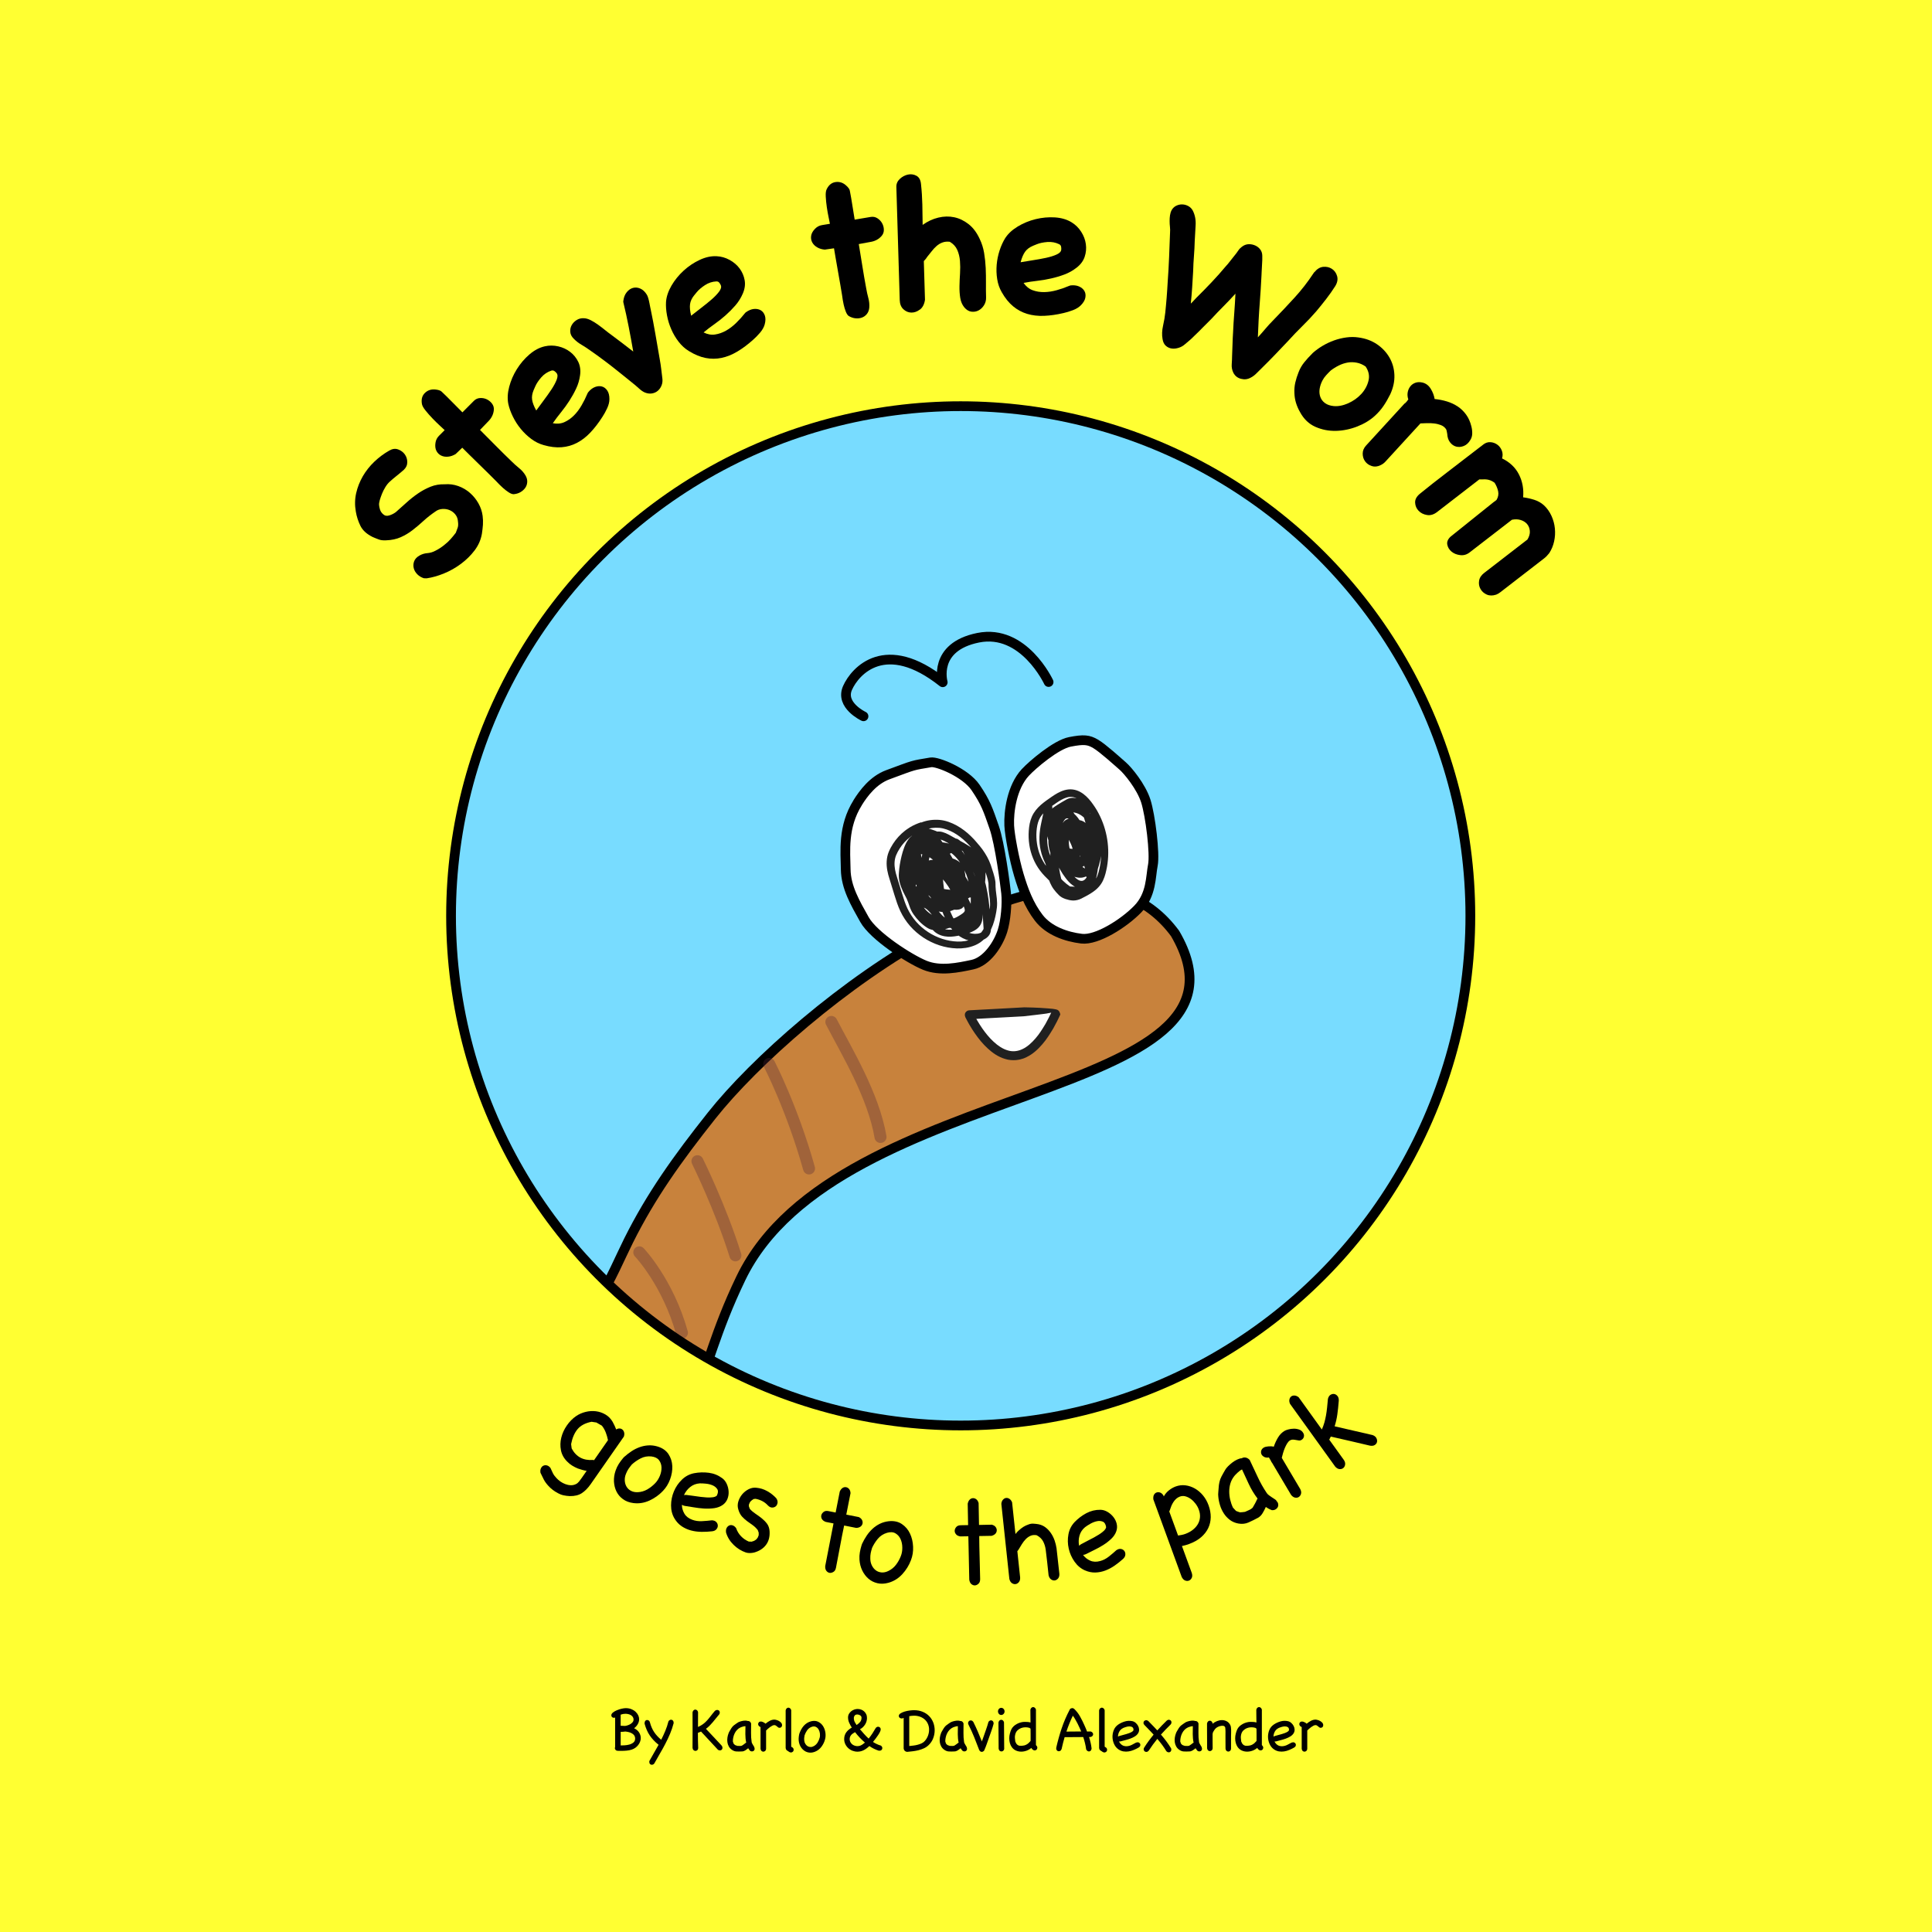 <?xml version="1.0" encoding="UTF-8"?> <svg xmlns="http://www.w3.org/2000/svg" xmlns:xlink="http://www.w3.org/1999/xlink" id="Steve_P1" viewBox="0 0 629.01 629.01"><defs><style> .cls-1, .cls-2, .cls-3, .cls-4 { fill: none; } .cls-2, .cls-3, .cls-5, .cls-4, .cls-6 { stroke-linecap: round; stroke-linejoin: round; } .cls-2, .cls-3, .cls-5, .cls-6 { stroke: #000; } .cls-2, .cls-5 { stroke-width: 3.16px; } .cls-3, .cls-6 { stroke-width: 3.17px; } .cls-7 { fill: #78dcff; } .cls-5, .cls-8 { fill: #fff; } .cls-9 { clip-path: url(#clippath-1); } .cls-10 { fill: #ffff32; } .cls-4 { stroke: #4f2537; stroke-width: 3.91px; } .cls-11 { opacity: .33; } .cls-6 { fill: #c8823c; } .cls-12 { fill: #202020; } .cls-13 { clip-path: url(#clippath); } </style><clipPath id="clippath"><circle class="cls-1" cx="312.78" cy="298.17" r="165.93"></circle></clipPath><clipPath id="clippath-1"><circle class="cls-1" cx="997.21" cy="342.75" r="165.93"></circle></clipPath></defs><rect class="cls-10" x="-6.42" y="-5.83" width="642" height="642.29"></rect><g><path d="M201.13,570.04c-.32-.03-.56-.14-.72-.32-.15-.18-.23-.38-.23-.59,0-.1.03-.23.09-.38v-9.55c-.13.04-.26.07-.4.07-.25,0-.45-.08-.61-.24-.16-.16-.23-.35-.23-.57,0-.32.18-.63.53-.91.35-.28.78-.53,1.28-.74.5-.21,1.02-.38,1.56-.5s.99-.18,1.36-.18c.66,0,1.26.11,1.8.33.54.22,1,.5,1.37.85.38.35.66.73.86,1.15.2.42.3.83.3,1.23,0,.56-.14,1.1-.43,1.62-.29.52-.69.98-1.2,1.36.74.37,1.28.84,1.63,1.4.35.57.53,1.16.53,1.78,0,.41-.07.81-.22,1.2-.15.39-.35.76-.61,1.09s-.56.64-.92.89-.74.45-1.17.59c-.54.18-1.1.29-1.67.34-.57.05-1.13.08-1.69.08h-.61c-.2,0-.4,0-.61-.02ZM202.77,561.89c.23,0,.46.02.7.03.21-.01.47-.07.79-.17.32-.1.63-.23.93-.4.29-.17.55-.38.76-.63.21-.25.32-.54.32-.88s-.08-.6-.24-.84-.37-.43-.62-.59c-.25-.15-.53-.27-.85-.34-.32-.07-.62-.11-.92-.11-.56,0-1.08.1-1.57.29v3.62c.24,0,.47,0,.7.01ZM205.97,564.49c-.34-.24-.71-.41-1.12-.52s-.82-.19-1.25-.23c-.25.03-.5.05-.76.08-.26.02-.51.03-.76.03v4.42c.31,0,.73-.01,1.26-.04.53-.03,1.05-.11,1.56-.25.51-.14.95-.36,1.33-.67s.56-.74.56-1.3c0-.29-.07-.57-.2-.84-.13-.27-.34-.49-.62-.66Z"></path><path d="M217.61,560.47c.12-.21.25-.35.4-.44.15-.09.3-.13.46-.13.25,0,.46.1.62.29s.24.46.24.8c-.31,1.19-.7,2.35-1.17,3.47-.47,1.12-.99,2.22-1.55,3.29-.56,1.08-1.15,2.14-1.77,3.19-.62,1.05-1.22,2.12-1.81,3.19-.12.16-.25.28-.4.34-.15.07-.29.1-.42.1-.22,0-.41-.08-.57-.24s-.24-.39-.24-.68v-.14c0-.05,0-.11.02-.17.49-.9.99-1.78,1.5-2.65s1.02-1.75,1.5-2.63c-.59-.47-1.12-.95-1.59-1.45-.47-.49-.9-1.02-1.27-1.57-.38-.55-.7-1.15-.98-1.79-.28-.64-.52-1.34-.73-2.09,0-.38.08-.67.23-.87.15-.2.36-.3.63-.3.19,0,.37.06.54.19.17.12.29.33.36.61.16.62.36,1.19.59,1.71.23.52.49,1.01.8,1.46.3.45.64.88,1.02,1.28.38.41.79.8,1.25,1.18.49-.96.93-1.92,1.34-2.9.41-.97.74-1.99,1.01-3.05Z"></path><path d="M227.33,569.04c-.02.34-.11.59-.3.76-.18.17-.39.25-.61.25-.21,0-.41-.08-.6-.24s-.31-.41-.35-.73c.01-1.92.02-3.82.02-5.7s0-3.85-.02-5.9c.07-.29.19-.52.35-.66.16-.15.35-.22.55-.22.19,0,.37.07.54.2.17.13.29.34.36.62,0,.84,0,1.64-.01,2.41,0,.77-.01,1.58-.01,2.43.65-.28,1.2-.6,1.67-.95.46-.35.9-.75,1.29-1.18s.8-.91,1.19-1.44c.4-.52.85-1.09,1.37-1.69.24-.19.48-.29.73-.29.24,0,.43.08.6.24s.24.37.24.62c0,.13-.04.29-.11.49-.44.52-.84,1-1.19,1.45s-.7.87-1.04,1.27c-.34.4-.68.77-1.03,1.12s-.73.67-1.14.96c.87.93,1.73,1.85,2.59,2.75s1.71,1.82,2.56,2.75c.16.21.24.43.24.69s-.08.45-.24.61c-.16.16-.36.23-.6.23-.12,0-.25-.03-.39-.08s-.27-.14-.39-.28c-.1-.12-.29-.32-.57-.62-.28-.29-.6-.64-.96-1.03s-.74-.8-1.15-1.24c-.41-.43-.79-.85-1.15-1.24-.36-.39-.68-.73-.96-1.03-.28-.29-.47-.5-.57-.62-.28.13-.62.27-1.02.42,0,.85,0,1.67.02,2.44s.04,1.58.07,2.42Z"></path><path d="M245.62,568.98s0,.02-.02.02c.09.21.11.4.07.57-.04.18-.13.32-.25.43s-.29.18-.49.21c-.2.03-.42-.01-.65-.13-.13-.13-.26-.28-.38-.43-.12-.15-.22-.31-.31-.47-.29.25-.61.48-.95.7-.34.21-.68.33-1.02.34-.59.03-1.17.04-1.75.02-.57-.01-1.12-.21-1.63-.58-.43-.31-.76-.68-.98-1.1-.23-.43-.38-.88-.44-1.36-.07-.48-.06-.97.01-1.47.07-.5.2-.98.38-1.44.07-.21.17-.4.29-.6.12-.19.24-.39.35-.6.16-.29.35-.57.55-.83s.44-.48.71-.67c.19-.13.38-.27.56-.4s.37-.26.56-.38c.13-.09.33-.18.61-.28.27-.1.57-.18.88-.24.32-.07.63-.1.95-.1s.59.04.81.13c.21-.03.41.02.61.15.2.13.35.35.45.64,0,1,0,2.01-.02,3.03-.02,1.02.05,2.03.2,3.03.01.13.07.29.17.47.1.18.2.37.31.54s.21.34.3.49c.09.15.13.24.13.29ZM242.81,567.45s.05-.03.07-.04.04-.03.07-.04c-.19-.88-.28-1.8-.28-2.75,0-.95.02-1.82.03-2.62-.13,0-.28.01-.44.04-.16.03-.32.07-.47.12-.16.05-.29.1-.42.14-.13.04-.22.08-.28.11-.44.21-.82.47-1.13.81-.31.33-.56.7-.76,1.1-.2.41-.35.83-.45,1.28s-.15.9-.15,1.36c.03.12.07.24.11.35s.08.24.11.35c.07.07.15.15.23.24.08.09.17.17.25.24.13.06.26.11.4.15s.27.09.4.13c.25,0,.49,0,.73.02.24.02.47-.01.71-.09.22-.15.44-.29.65-.44.21-.15.42-.31.63-.49Z"></path><path d="M247.47,562.23c-.22-.12-.38-.26-.49-.42-.1-.16-.15-.32-.15-.49,0-.22.08-.42.24-.59.16-.17.38-.25.66-.25.21,0,.46.07.77.22.31.15.55.31.73.49.46-.38.93-.7,1.41-.95.49-.25.98-.38,1.48-.38.15,0,.36.04.64.11.28.07.56.18.83.33s.51.34.72.57c.21.24.31.51.31.82,0,.25-.08.45-.24.61s-.36.23-.6.23c-.16,0-.31-.05-.43-.14s-.25-.2-.38-.31-.26-.21-.4-.3c-.14-.09-.3-.13-.47-.13-.21,0-.43.06-.67.19s-.49.28-.73.45c-.24.18-.48.37-.7.57-.22.21-.41.39-.58.55v5.88c-.01.34-.11.59-.3.76-.18.17-.39.25-.61.25-.21,0-.4-.08-.57-.23-.18-.16-.29-.39-.33-.72v-6.03s0-.06-.01-.1c0-.04-.01-.07-.01-.1s0-.06.01-.1c0-.04.01-.07.01-.1v-.64c-.06-.03-.11-.05-.16-.07Z"></path><path d="M257.92,568.86c.27.19.42.41.46.65.04.24.01.45-.1.63s-.28.3-.51.38c-.23.07-.49.04-.78-.11-.13-.09-.27-.18-.4-.27-.13-.09-.27-.18-.42-.26-.13-.12-.22-.23-.27-.33-.04-.1-.08-.25-.11-.44v-12.27c.06-.28.17-.49.34-.64.17-.15.35-.22.53-.23.18,0,.36.06.54.19.18.13.31.34.4.62v11.89s.09.06.14.1c.05.04.11.07.17.1Z"></path><path d="M260.22,564.51c.16-.47.36-.93.6-1.38.24-.45.52-.86.84-1.23.32-.37.7-.68,1.12-.95.42-.26.89-.46,1.4-.57.85-.19,1.6-.12,2.24.2s1.15.79,1.54,1.39c.38.6.64,1.29.76,2.07s.09,1.51-.1,2.22c-.22.87-.61,1.68-1.17,2.43-.56.75-1.27,1.3-2.12,1.63-.63.25-1.24.34-1.82.28s-1.11-.25-1.57-.56-.86-.71-1.18-1.21-.54-1.07-.66-1.7c-.07-.4-.1-.79-.08-1.17.02-.38.07-.77.14-1.15l.07-.29ZM261.94,565.02c-.06.31-.1.59-.12.85-.02.26-.01.55.03.87.04.4.17.76.38,1.07.21.32.46.56.75.73.29.17.62.25.98.24.36,0,.73-.12,1.09-.34.49-.29.87-.68,1.16-1.15s.5-.98.65-1.52c.12-.44.14-.91.08-1.42-.07-.5-.22-.94-.45-1.33-.24-.38-.55-.66-.95-.83s-.87-.14-1.41.08c-.59.25-1.05.63-1.39,1.13s-.6,1.04-.8,1.61Z"></path><path d="M286.75,568.29c.34.24.51.52.51.86,0,.22-.08.42-.25.59-.17.17-.41.25-.72.25-.09,0-.16,0-.2-.02-.53-.16-1.05-.37-1.56-.62-.51-.25-1.01-.54-1.49-.88-.63.6-1.26,1.06-1.89,1.37-.63.31-1.29.46-1.98.46-.56,0-1.1-.1-1.62-.3-.52-.2-.98-.48-1.38-.85-.4-.37-.72-.8-.96-1.3s-.37-1.05-.37-1.66c0-.47.07-.89.2-1.26s.31-.7.53-1c.22-.29.48-.56.79-.81.3-.24.62-.47.96-.67-.29-.44-.57-.95-.83-1.52-.26-.58-.39-1.16-.39-1.75,0-.44.1-.83.29-1.17s.44-.63.74-.87c.3-.24.64-.43,1-.55s.73-.19,1.08-.19c.4,0,.78.07,1.15.2s.7.33.98.59.52.57.68.93c.17.36.25.78.25,1.25,0,.37-.06.74-.17,1.1-.11.37-.27.71-.48,1.03-.21.32-.45.6-.72.86-.27.26-.58.47-.92.63l1.33,1.53c.25.28.5.54.74.79.24.25.5.49.76.73.46-.56.87-1.13,1.25-1.71.38-.58.7-1.11.96-1.58.12-.21.25-.35.41-.44.15-.09.31-.13.45-.13.22,0,.42.08.6.24s.26.38.26.64c0,.19-.08.46-.24.8-.16.34-.37.7-.62,1.07-.25.38-.52.76-.82,1.15-.29.39-.58.74-.84,1.05.38.25.78.48,1.19.67.41.2.85.37,1.3.5ZM280.23,568.27c.22-.1.45-.23.67-.39.23-.16.46-.33.7-.54-.6-.52-1.17-1.06-1.71-1.63-.54-.58-1.04-1.16-1.51-1.77-.22.13-.43.27-.64.4-.21.13-.39.28-.55.45-.16.17-.29.37-.4.6-.1.23-.16.5-.16.81,0,.34.07.65.21.93.14.28.33.52.56.73.24.21.51.36.82.47s.63.17.95.17c.18,0,.36-.02.54-.06.18-.04.36-.09.52-.17ZM278.04,559.89c.03.25.12.52.28.82.15.29.34.6.56.91.4-.25.77-.56,1.1-.93s.51-.85.51-1.44c0-.32-.14-.58-.43-.77-.29-.19-.6-.29-.94-.29-.38,0-.67.11-.85.34-.18.23-.28.5-.28.83,0,.09,0,.18.01.26,0,.09.02.18.03.27Z"></path><path d="M295.29,570.35c-.22-.03-.41-.09-.55-.19-.15-.1-.26-.21-.33-.34l-.07-.13c-.03-.07-.06-.15-.09-.23-.03-.08-.04-.16-.04-.23v-9.92c-.13.04-.24.08-.32.12-.08.04-.2.05-.34.05-.28,0-.5-.08-.67-.24-.17-.16-.25-.35-.25-.57,0-.32.19-.6.56-.84.38-.24.82-.43,1.34-.59.52-.15,1.06-.27,1.62-.34.57-.07,1.04-.11,1.4-.11,1.08,0,2.03.18,2.87.53s1.55.83,2.12,1.43c.58.6,1.01,1.29,1.32,2.09.3.79.45,1.63.45,2.5s-.16,1.75-.49,2.6c-.32.85-.82,1.59-1.48,2.22-.46.44-.97.79-1.54,1.05s-1.16.46-1.78.62c-.62.15-1.25.27-1.88.34-.63.07-1.25.14-1.86.2ZM297.53,558.59c-.25,0-.5.01-.75.04-.25.03-.5.07-.75.11v9.72c.43-.04.88-.1,1.36-.15s.95-.15,1.4-.27c.46-.12.88-.27,1.28-.46s.73-.43.99-.73c.47-.51.83-1.1,1.07-1.75s.36-1.31.36-1.99c0-.59-.11-1.16-.32-1.7s-.53-1.03-.95-1.45-.94-.75-1.56-1c-.62-.25-1.33-.38-2.14-.38Z"></path><path d="M314.78,568.98s0,.02-.02.02c.09.21.11.4.07.57-.04.18-.13.32-.25.43s-.29.18-.49.21c-.2.03-.42-.01-.65-.13-.13-.13-.26-.28-.38-.43-.12-.15-.22-.31-.31-.47-.29.25-.61.48-.95.7-.34.21-.68.33-1.02.34-.59.03-1.17.04-1.75.02-.57-.01-1.12-.21-1.63-.58-.43-.31-.76-.68-.98-1.1-.23-.43-.38-.88-.44-1.36-.07-.48-.06-.97.01-1.47.07-.5.2-.98.38-1.44.07-.21.17-.4.29-.6.12-.19.24-.39.35-.6.16-.29.35-.57.55-.83s.44-.48.71-.67c.19-.13.38-.27.56-.4s.37-.26.56-.38c.13-.09.33-.18.61-.28.27-.1.57-.18.88-.24.32-.07.63-.1.95-.1s.59.04.81.13c.21-.03.41.02.61.15.2.13.35.35.45.64,0,1,0,2.01-.02,3.03-.02,1.02.05,2.03.2,3.03.01.13.07.29.17.47.1.18.2.37.31.54s.21.34.3.49c.09.15.13.24.13.29ZM311.97,567.45s.05-.03.07-.04.04-.03.07-.04c-.19-.88-.28-1.8-.28-2.75,0-.95.02-1.82.03-2.62-.13,0-.28.01-.44.04-.16.03-.32.07-.47.12-.16.05-.29.1-.42.14-.13.04-.22.08-.28.11-.44.21-.82.47-1.13.81-.31.33-.56.7-.76,1.1-.2.41-.35.83-.45,1.28s-.15.9-.15,1.36c.03.12.07.24.11.35s.08.24.11.35c.07.07.15.15.23.24.08.09.17.17.25.24.13.06.26.11.4.15s.27.09.4.13c.25,0,.49,0,.73.02.24.02.47-.01.71-.09.22-.15.44-.29.65-.44.21-.15.42-.31.63-.49Z"></path><path d="M321.78,560.67c.15-.25.32-.42.52-.5.2-.08.39-.1.57-.04.18.05.34.17.46.35s.18.42.17.7c-.21.79-.45,1.57-.72,2.33s-.54,1.52-.81,2.29c-.25.71-.5,1.4-.74,2.09-.24.68-.51,1.37-.81,2.04-.26.32-.56.46-.88.42s-.57-.25-.75-.62c-.53-1.4-1.07-2.78-1.62-4.15-.55-1.37-1.17-2.72-1.84-4.04-.15-.29-.18-.56-.11-.79.07-.23.2-.4.38-.51s.39-.14.63-.1.46.2.65.46c.52,1.03,1,2.08,1.46,3.14.46,1.06.9,2.14,1.33,3.23.1-.28.2-.56.3-.84.1-.28.2-.56.3-.84.27-.77.53-1.53.8-2.29s.51-1.54.73-2.33Z"></path><path d="M324.92,557.2c0-.32.1-.6.31-.83s.46-.34.75-.34.55.11.76.34c.21.23.32.5.32.83s-.11.58-.32.81c-.21.23-.47.34-.76.34s-.55-.11-.75-.34-.31-.5-.31-.81ZM326.95,569.22c-.01.34-.11.59-.3.76-.18.17-.39.25-.61.25-.21,0-.4-.08-.58-.23-.18-.15-.29-.39-.33-.72-.01-1.38-.03-2.8-.03-4.24,0-1.44-.02-2.86-.03-4.24.07-.29.19-.52.35-.66s.35-.22.55-.22c.19,0,.37.07.54.2.17.13.29.34.37.62.01,1.38.03,2.8.03,4.24,0,1.44.02,2.86.03,4.24Z"></path><path d="M337.49,568.36c.19.27.27.52.23.76s-.13.43-.29.57c-.15.14-.35.21-.6.2-.24,0-.48-.13-.72-.36-.07-.07-.14-.15-.2-.23-.06-.08-.1-.16-.13-.23-.44.38-.95.68-1.54.9-.58.21-1.17.32-1.77.32s-1.17-.12-1.71-.36-1-.62-1.37-1.14c-.28-.4-.48-.84-.61-1.34-.13-.49-.19-.99-.19-1.5s.06-1.01.19-1.5c.12-.49.28-.95.47-1.38.18-.38.43-.73.76-1.04.33-.31.68-.56,1.05-.75.34-.19.72-.35,1.14-.47s.82-.2,1.21-.21c.35,0,.71,0,1.06.02s.7.07,1.04.18c-.02-1.06-.03-1.96-.03-2.68,0-.73-.01-1.22-.01-1.47.06-.28.17-.49.34-.64.17-.15.35-.22.53-.23.18,0,.37.06.54.19.18.13.31.34.4.62v11.56s.06.08.1.12c.04.04.07.08.1.12ZM335.54,566.77v-2.11c0-.66,0-1.28-.02-1.87l-.13-.07s-.08-.06-.12-.09c-.04-.03-.08-.06-.12-.09-.44-.13-.91-.19-1.39-.18s-.94.11-1.37.28c-.43.17-.81.42-1.14.74-.33.32-.56.74-.7,1.24-.12.46-.16.85-.13,1.19s.07.74.13,1.19c.06.12.11.24.17.35.05.12.11.24.17.35l.44.44c.18.06.35.13.51.22.59.06,1.13.03,1.62-.09.49-.12.97-.38,1.42-.77.01-.03.05-.07.1-.12l.17-.17.17-.17.1-.1.13-.2Z"></path><path d="M355.4,569.2c-.02.28-.09.51-.22.69s-.29.28-.49.32c-.19.04-.38,0-.57-.1-.19-.1-.35-.28-.49-.53-.09-.69-.21-1.37-.38-2.04-.16-.67-.35-1.34-.57-2l-5.86.04s-.06,0-.1-.01c-.04,0-.07-.01-.1-.01-.37,1.25-.7,2.55-.99,3.89-.12.31-.29.52-.51.62-.22.1-.43.12-.63.07-.2-.06-.36-.19-.49-.4-.13-.21-.16-.47-.1-.79.49-2.14,1.07-4.22,1.76-6.27.69-2.04,1.54-4.03,2.57-5.98.09-.28.29-.46.62-.53.16-.06.32-.07.46-.03s.27.11.38.21c.01,0,.02,0,.02.01,0,0,0,.01.02.01.77.74,1.41,1.57,1.92,2.5.52.93.99,1.87,1.41,2.83.16.34.31.68.45,1.02.14.34.28.68.41,1.02l1.17-.02c.28.09.49.22.62.4s.2.36.19.54c0,.18-.08.36-.23.53-.15.17-.36.28-.64.34h-.46c.19.6.36,1.21.5,1.82.14.61.25,1.23.32,1.87ZM349.3,558.57c-.41.84-.79,1.69-1.14,2.56-.35.87-.67,1.75-.96,2.63l4.82-.04c-.19-.44-.39-.88-.59-1.3-.2-.43-.4-.85-.61-1.28-.24-.43-.47-.86-.71-1.3-.24-.44-.51-.86-.82-1.26Z"></path><path d="M359.97,568.86c.27.19.42.41.46.65.04.24.01.45-.1.63s-.28.3-.51.38c-.23.07-.49.04-.78-.11-.13-.09-.27-.18-.4-.27-.13-.09-.27-.18-.42-.26-.13-.12-.22-.23-.27-.33-.04-.1-.08-.25-.11-.44v-12.27c.06-.28.17-.49.34-.64.17-.15.35-.22.53-.23.18,0,.36.06.54.19.18.13.31.34.4.62v11.89s.09.06.14.1c.05.04.11.07.17.1Z"></path><path d="M369.92,567.34c.31-.12.57-.13.79-.04.22.09.38.23.48.42.1.19.11.41.04.64-.07.24-.24.43-.52.6-.49.28-1.01.54-1.57.77-.56.24-1.13.4-1.7.49-.57.09-1.14.08-1.7-.01-.56-.1-1.1-.32-1.61-.67-.62-.43-1.09-1.01-1.42-1.74s-.49-1.49-.51-2.28c-.01-.79.13-1.55.43-2.28.3-.73.78-1.31,1.43-1.76.68-.46,1.41-.8,2.21-1.03.79-.23,1.6-.25,2.41-.08.4.09.76.28,1.08.56s.59.62.78.99c.2.38.31.77.32,1.19.01.42-.09.81-.31,1.18-.25.41-.61.76-1.08,1.05s-.98.53-1.54.73c-.55.2-1.1.36-1.66.5s-1.04.26-1.45.38c-.18.04-.35.05-.51.02.22.47.55.86.98,1.16.43.3.98.43,1.62.39.52-.03,1.04-.17,1.56-.43.52-.26,1-.51,1.43-.76ZM365.61,562.63c-.55.28-.95.67-1.22,1.18-.26.51-.4,1.04-.4,1.6.1-.07.21-.13.33-.18.27-.07.53-.15.81-.23s.55-.16.83-.23c.18-.04.42-.11.72-.2.3-.09.62-.19.94-.31s.62-.25.88-.41c.27-.15.44-.33.53-.52.03-.49-.09-.82-.35-.99-.26-.18-.58-.27-.95-.27s-.75.06-1.15.19c-.4.12-.72.25-.97.36Z"></path><path d="M379.83,560.2c.25-.21.5-.3.74-.29s.44.1.59.24.23.34.24.58-.08.49-.29.74c-.55.53-1.08,1.07-1.6,1.61-.52.55-1.04,1.1-1.54,1.66.62.71,1.21,1.43,1.76,2.18.55.74,1.07,1.51,1.56,2.31.09.28.09.52.01.73s-.2.36-.36.45-.35.13-.56.1c-.21-.03-.42-.15-.63-.35-.43-.71-.89-1.4-1.39-2.07-.5-.67-1.02-1.32-1.57-1.96-.97,1.19-1.9,2.47-2.78,3.82-.21.25-.43.39-.67.42s-.45-.02-.63-.14-.29-.31-.34-.55.01-.5.19-.78c.46-.72.94-1.43,1.45-2.12.51-.69,1.03-1.37,1.58-2.03-.47-.52-.95-1.03-1.45-1.54-.49-.51-.99-1.02-1.49-1.54-.24-.24-.36-.47-.36-.72,0-.24.06-.44.2-.6.14-.16.33-.25.58-.29.24-.04.5.04.76.23.5.52,1,1.03,1.5,1.54.5.51.99,1.02,1.46,1.54.49-.54.99-1.08,1.5-1.61.51-.53,1.04-1.05,1.57-1.57Z"></path><path d="M391.28,568.98s0,.02-.02.02c.09.21.11.4.07.57-.04.18-.13.32-.25.43s-.29.18-.49.21c-.2.03-.42-.01-.65-.13-.13-.13-.26-.28-.38-.43-.12-.15-.22-.31-.31-.47-.29.25-.61.48-.95.7-.34.21-.68.33-1.02.34-.59.03-1.17.04-1.75.02-.57-.01-1.12-.21-1.63-.58-.43-.31-.76-.68-.98-1.1-.23-.43-.38-.88-.44-1.36-.07-.48-.06-.97.01-1.47.07-.5.2-.98.38-1.44.07-.21.17-.4.29-.6.12-.19.24-.39.35-.6.16-.29.35-.57.55-.83s.44-.48.71-.67c.19-.13.38-.27.56-.4s.37-.26.56-.38c.13-.09.33-.18.61-.28.27-.1.57-.18.88-.24.32-.07.63-.1.95-.1s.59.04.81.13c.21-.03.41.02.61.15.2.13.35.35.45.64,0,1,0,2.01-.02,3.03-.02,1.02.05,2.03.2,3.03.01.13.07.29.17.47.1.18.2.37.31.54s.21.34.3.49c.09.15.13.24.13.29ZM388.47,567.45s.05-.03.07-.04.04-.03.07-.04c-.19-.88-.28-1.8-.28-2.75,0-.95.02-1.82.03-2.62-.13,0-.28.01-.44.04-.16.03-.32.07-.47.12-.16.05-.29.1-.42.14-.13.04-.22.08-.28.11-.44.21-.82.47-1.13.81-.31.33-.56.7-.76,1.1-.2.41-.35.83-.45,1.28s-.15.9-.15,1.36c.03.12.07.24.11.35s.08.24.11.35c.07.07.15.15.23.24.08.09.17.17.25.24.13.06.26.11.4.15s.27.09.4.13c.25,0,.49,0,.73.02.24.02.47-.01.71-.09.22-.15.44-.29.65-.44.21-.15.42-.31.63-.49Z"></path><path d="M400.51,570.02c-.18.17-.39.25-.61.25-.21,0-.4-.08-.57-.23-.18-.15-.29-.39-.33-.72,0-.68,0-1.35-.01-2.02,0-.67-.01-1.34-.01-2.02,0-.49,0-.97.01-1.46,0-.49-.03-.97-.1-1.46-.12-.22-.25-.36-.39-.41-.14-.05-.31-.08-.5-.08-.5,0-1,.12-1.48.36-.49.24-.87.58-1.15,1.01-.16.25-.29.46-.39.63-.1.17-.16.42-.19.74v2.25c0,.75,0,1.5.02,2.25-.01.34-.11.59-.3.76-.18.17-.39.25-.61.25-.21,0-.4-.08-.57-.23-.18-.16-.29-.39-.33-.72v-2.05c0-.66,0-1.32-.01-1.97s-.01-1.31-.01-1.98v-2.07c.07-.29.19-.52.35-.66.16-.15.35-.22.55-.22.19,0,.37.07.54.2.17.13.29.34.36.62v.18c.43-.37.91-.66,1.45-.87.54-.21,1.08-.32,1.62-.32s1.06.13,1.54.38c.48.25.87.66,1.16,1.22.1.19.17.43.21.72.04.29.06.59.07.91,0,.32,0,.64-.01.97-.01.33-.02.64-.02.94v4.09c-.01.34-.11.59-.3.76Z"></path><path d="M411.04,568.36c.19.27.27.52.23.76s-.13.43-.29.57c-.15.14-.35.21-.6.2-.24,0-.48-.13-.72-.36-.07-.07-.14-.15-.2-.23-.06-.08-.1-.16-.13-.23-.44.38-.95.68-1.54.9-.58.21-1.17.32-1.77.32s-1.17-.12-1.71-.36-1-.62-1.37-1.14c-.28-.4-.48-.84-.61-1.34-.13-.49-.19-.99-.19-1.5s.06-1.01.19-1.5c.12-.49.28-.95.47-1.38.18-.38.43-.73.76-1.04.33-.31.68-.56,1.05-.75.34-.19.72-.35,1.14-.47s.82-.2,1.21-.21c.35,0,.71,0,1.06.02s.7.07,1.04.18c-.02-1.06-.03-1.96-.03-2.68,0-.73-.01-1.22-.01-1.47.06-.28.17-.49.34-.64.17-.15.35-.22.53-.23.18,0,.37.06.54.19.18.13.31.34.4.62v11.56s.06.08.1.12c.04.04.07.08.1.12ZM409.1,566.77v-2.11c0-.66,0-1.28-.02-1.87l-.13-.07s-.08-.06-.12-.09c-.04-.03-.08-.06-.12-.09-.44-.13-.91-.19-1.39-.18s-.94.11-1.37.28c-.43.17-.81.42-1.14.74-.33.32-.56.74-.7,1.24-.12.46-.16.85-.13,1.19s.07.74.13,1.19c.06.12.11.24.17.35.05.12.11.24.17.35l.44.44c.18.06.35.13.51.22.59.06,1.13.03,1.62-.09.49-.12.97-.38,1.42-.77.01-.03.05-.07.1-.12l.17-.17.17-.17.1-.1.13-.2Z"></path><path d="M420.55,567.34c.31-.12.57-.13.79-.04.22.09.38.23.48.42.1.19.11.41.04.64-.07.24-.24.43-.52.6-.49.28-1.01.54-1.57.77-.56.24-1.13.4-1.7.49-.57.09-1.14.08-1.7-.01-.56-.1-1.1-.32-1.61-.67-.62-.43-1.09-1.01-1.42-1.74s-.49-1.49-.51-2.28c-.01-.79.13-1.55.43-2.28.3-.73.78-1.31,1.43-1.76.68-.46,1.41-.8,2.21-1.03.79-.23,1.6-.25,2.41-.08.4.09.76.28,1.08.56s.59.62.78.99c.2.38.31.77.32,1.19.01.42-.09.81-.31,1.18-.25.41-.61.76-1.08,1.05s-.98.53-1.54.73c-.55.2-1.1.36-1.66.5s-1.04.26-1.45.38c-.18.04-.35.05-.51.02.22.47.55.86.98,1.16.43.3.98.43,1.62.39.52-.03,1.04-.17,1.56-.43.52-.26,1-.51,1.43-.76ZM416.24,562.63c-.55.28-.95.67-1.22,1.18-.26.51-.4,1.04-.4,1.6.1-.07.21-.13.33-.18.27-.07.53-.15.81-.23s.55-.16.83-.23c.18-.04.42-.11.72-.2.3-.09.62-.19.94-.31s.62-.25.88-.41c.27-.15.44-.33.53-.52.03-.49-.09-.82-.35-.99-.26-.18-.58-.27-.95-.27s-.75.06-1.15.19c-.4.12-.72.25-.97.36Z"></path><path d="M423.66,562.23c-.22-.12-.38-.26-.49-.42-.1-.16-.15-.32-.15-.49,0-.22.08-.42.24-.59.16-.17.38-.25.66-.25.21,0,.46.07.77.22.31.15.55.31.73.49.46-.38.93-.7,1.41-.95.49-.25.98-.38,1.48-.38.15,0,.36.04.64.11.28.07.56.18.83.33s.51.34.72.57c.21.24.31.51.31.82,0,.25-.08.45-.24.61s-.36.23-.6.23c-.16,0-.31-.05-.43-.14s-.25-.2-.38-.31-.26-.21-.4-.3c-.14-.09-.3-.13-.47-.13-.21,0-.43.06-.67.19s-.49.28-.73.45c-.24.18-.48.37-.7.57-.22.21-.41.39-.58.55v5.88c-.01.34-.11.59-.3.76-.18.17-.39.25-.61.25-.21,0-.4-.08-.57-.23-.18-.16-.29-.39-.33-.72v-6.03s0-.06-.01-.1c0-.04-.01-.07-.01-.1s0-.06.01-.1c0-.04.01-.07.01-.1v-.64c-.06-.03-.11-.05-.16-.07Z"></path></g><g><circle class="cls-7" cx="312.78" cy="298.17" r="165.93"></circle><g class="cls-13"><path class="cls-6" d="M382.55,303.88c-33.71-45.55-123.38,24.67-150.85,59.32-11.2,14.12-19.73,26.07-27.04,40.69-5.24,10.48-12.46,29.83-25.38,33.16-126.65,36.13-107.33,66.03-187.64,137.91-13.83,12.38-58.59,33.05-63.27,35.76-24.8,15.4-46.5,57.2-15.69,69.69,18.8,7.62,33.64-26.16,54.63-36.6,129.84-64.55,58.87-107.81,230.76-169.62,34.61-12.44,26.11-22.68,43.14-58.03,31.66-65.72,173.66-57.01,141.34-112.29Z"></path><g><path class="cls-8" d="M344.3,328.83c-13.97,31.52-27.8,3.53-28.7,1.65-.02-.05.02-.1.08-.1l28.63-1.54Z"></path><path class="cls-12" d="M342.55,329.15c.03-.06.04-.08.14-.14.64-.39,2.01-.82,2.49,1.1,0,.04.03.19,0,.26-.36.74-.68,1.49-1.07,2.23l-1.17,2.19c-1.08,1.79-2.17,3.59-3.6,5.21-1.4,1.62-3.03,3.17-5.14,4.18l-.8.36c-.27.11-.56.18-.85.26-.56.2-1.16.26-1.76.34-1.19.09-2.41-.01-3.53-.37-2.27-.66-4.13-1.99-5.71-3.45-1.6-1.47-2.93-3.13-4.13-4.85-.6-.87-1.17-1.74-1.69-2.65l-.4-.69c-.25-.43-.47-.88-.71-1.32l-.34-.66c-.06-.2-.13-.42-.16-.6l.04-.48c.04-.14.06-.22.15-.38.14-.23.3-.4.62-.59.3-.19.87-.18,1.37-.21l2.21-.12,3.03-.16,6.06-.33,5.91-.32s4.44.06,7.57.34c5.3.34,3.23,1.09-.02,1.61.34.05-7.77.97-7.77.97l-5.53.3-9.9.53.36.63c.49.84,1.02,1.66,1.57,2.46,1.11,1.59,2.33,3.1,3.72,4.37,1.37,1.27,2.92,2.33,4.56,2.8,1.63.52,3.31.32,4.86-.43,1.56-.74,2.95-2.01,4.18-3.44,1.26-1.42,2.27-3.09,3.28-4.76l1.1-2.07c.36-.69.68-1.42,1.02-2.13Z"></path></g><g class="cls-11"><path class="cls-4" d="M270.67,332.72c5.03,9.68,13.71,23.94,16,37.44"></path><path class="cls-4" d="M250.42,346.39s7.55,14.53,12.98,34.03"></path><path class="cls-4" d="M227.07,378.06s7.5,15.08,12.36,30.65"></path><path class="cls-4" d="M208.14,407.73s9.28,9.7,13.88,26.17"></path><path class="cls-4" d="M187.93,435.25s12.56,22.36,14.9,31.25"></path><path class="cls-4" d="M149.61,450.8s8.15,18.09,13.1,32.75"></path><path class="cls-4" d="M119.56,462.66s9.83,19.9,12.37,36.74"></path><path class="cls-4" d="M79.65,485.45s12.13,21.03,13.61,33.16"></path><path class="cls-4" d="M49.6,519.84s8.03,11.25,15.31,26.67"></path><path class="cls-4" d="M17.49,556.44s13.69,18.04,18.78,35.29"></path><path class="cls-4" d="M-11.81,578.34s12.27,31.75,13.68,40.55"></path></g><path class="cls-5" d="M279.23,261.33c1.91-3.06,5.07-7.33,9.82-9.09,9.23-3.42,7.75-2.97,14-4.04,2.06-.36,11.26,3.33,14.57,8.2,3.31,4.87,4.06,7.19,6.05,12.92,1.87,5.39,3.6,18.76,3.89,21.45.36,3.42-.12,8.96-1.17,12.28-1.42,4.47-5.14,10.02-9.79,11.01s-10.49,2.25-15.5.21c-5.01-2.04-16.65-9.52-19.65-14.88s-6.02-10.46-6.11-16.32-1.02-13.88,3.9-21.73Z"></path><path class="cls-5" d="M333.83,251.48c2.3-2.49,10.01-9.08,14.52-9.95,4.5-.87,6.05-.72,8.39.67s7.12,5.75,8.8,7.21,5.99,6.68,7.5,11.38c1.5,4.69,3.04,17.2,2.3,20.9-.74,3.7-.4,9.59-4.87,14.23-4.47,4.64-13.34,10.3-18.35,9.69-5.01-.61-10.68-2.58-13.92-6.79-3.24-4.21-5.02-9.04-6.5-14s-2.98-12.95-3.12-16.05c-.19-4.4.78-12.45,5.25-17.3Z"></path><path class="cls-2" d="M281.14,233.21s-7.7-3.61-5.21-9.23c2.49-5.61,12.38-16.63,31-1.85,0,0-3.32-11.5,11.53-14.5,14.85-3,22.94,14.42,22.94,14.42"></path><path class="cls-12" d="M340.23,262.37c0-.06.01-.08.08-.14.41-.44,1.39-1.15,2.25.28.02.03.07.15.07.21-.11.8-.26,1.59-.42,2.36l-.25,1.15-.48,2.23c-.59,2.74-.79,5.42-.17,8.02l.25.96c.1.32.22.63.33.95.1.32.24.63.38.94l.44.99c.38.9.43,1.76.49,2.47.03.36.06.69.11.99.02.15.05.29.08.42.03.12.07.25.13.43.44,1.35.89,2.55,1.64,3.54.37.51.82,1,1.3,1.48l.18.18.11.1c.08.06.18.13.29.19.23.13.5.24.79.34.56.19,1.24.34,1.73.36.06,0,.22,0,.36-.03.14-.02.27-.04.4-.07.26-.06.49-.15.77-.28,1.21-.62,2.51-1.28,3.55-2.03,1.07-.76,1.9-1.63,2.41-2.74.53-1.11.84-2.48,1.09-3.82.48-2.69.49-5.46.06-8.16-.43-2.7-1.3-5.34-2.58-7.75-1.3-2.35-2.93-4.81-5.01-5.96-1.04-.57-2.12-.67-3.27-.35-1.15.33-2.3,1.02-3.45,1.81-2.34,1.6-4.64,3.2-5.61,5.45-.49,1.13-.72,2.43-.82,3.78-.09,1.34-.04,2.7.16,4.02.4,2.65,1.43,5.2,3.03,7.33.79,1.07,1.76,2.01,2.79,3.03,1.03,1.01,2.09,2.11,2.99,3.33.08.11.07.09.06.09h0s-.04,0,.05,0c.25.05.6.08.93.1.68.05,1.39.07,2.11.1l1.08.04.55.03.74.05c.34.05.7.09,1.02.16.27.12.57.22.78.38.23.11.39.42.46.64.06.19.06.28.06.41,0,.12,0,.25-.08.47-.04.11-.1.24-.23.42-.03.05-.07.09-.12.15-.89-.25,1.78.77-2.07-.49-.49-1.68-.14-.47-.22-.85l.06-.02c.29-.1.56-.2.8-.33.5-.25.85-.58,1.14-1.01.58-.86.83-2.26,1.13-3.66.65-2.7.71-5.41.46-8.19-.26-2.78-.77-5.55-1.51-8.25-.38-1.33-.78-2.74-1.29-3.9-.53-1.17-1.24-2.05-2.21-2.38-.35-.13-.7-.17-1-.14-.34.05-.45.1-.99.41-.9.51-1.79,1.03-2.64,1.58-.42.27-.85.55-1.19.83-.17.14-.3.26-.26.23l-.3.59c-.38.83-.61,1.7-.69,2.6-.14,1.82.37,3.73,1.05,5.64.34.96.72,1.92,1.11,2.9l1.11,2.91c.75,1.82,1.8,3.52,3.05,5.06.59.73,1.28,1.37,1.95,1.67.67.3,1.21.24,1.73-.15,1.1-.84,1.74-3.04,2.35-4.93.59-1.93.98-3.9,1.06-5.86.08-1.96-.21-3.88-.93-5.66-.71-1.77-1.85-3.34-3.33-4.41-.75-.54-1.53-.9-2.37-1.06-.83-.16-1.63-.07-2.2.28-1.15.59-1.65,2.83-2.18,4.74-.97,3.92-1.23,8.03-.78,12.05.13,1,.27,2,.48,2.99.1.5.22.99.34,1.48l.1.39c.02.09.04.18.06.34-.02.15.1.05-.09.71-1.35,1.59-2.33.05-2.08.32-.28-.34-.29-.44-.41-.65-.05-.12-.09-.17-.15-.46-.51.59.38-1.98,1.68-1.39.37.18.36.23.45.3.2.19.28.32.35.39l.22.26c.17.17.32.34.5.51.35.33.72.66,1.1.96.77.61,1.58,1.16,2.42,1.58.81.43,1.74.68,2.23.59.05-.02.09-.04.14-.04.05-.01.06-.05.1-.07.02,0,.11-.08.18-.14.08-.06.14-.14.21-.21.27-.3.5-.64.68-1.02.37-.76.56-1.64.58-2.54.02-.89-.13-1.83-.38-2.76-.51-1.85-1.4-3.78-2.18-5.73l-2.38-5.81-.86-2.11h0c-.03.06.09-.21-.21.46-.82,1.84-1.44,3.71-1.3,5.48.12,1.68,1.18,3.39,2.57,3.84,1.35.49,3.12-.37,3.98-1.78.88-1.36.89-3.31.33-5.06-.28-.85-.71-1.82-1.17-2.41-.24-.3-.47-.46-.72-.56-.26-.09-.59-.12-.93-.06-1.41.19-2.47,1.83-3.13,3.65-.67,1.77-.89,3.71-.21,5.2.63,1.43,2.4,2.5,3.67,2.06,1.31-.34,2.2-2.18,2.06-3.82-.12-1.75-1.06-3.53-2.05-5.33-.23-.42-.43-.68-.58-.76-.16-.1-.32-.13-.6-.07-.55.11-1.25.7-1.6,1.33-.74,1.39-.64,3.37.17,4.9.41.77.98,1.45,1.66,1.95.34.24.72.45,1.08.59.34.12.73.19,1.11.18.78,0,1.46-.34,1.56-.69.08-.17.11-.41.03-.82-.08-.4-.22-.94-.36-1.4-.55-1.93-1.32-3.79-2.29-5.55-.48-.88-1.01-1.73-1.59-2.55-.58-.84-1.18-1.55-1.71-1.79-.25-.11-.41-.1-.6-.03-.18.06-.43.26-.64.57-.22.3-.41.69-.57,1.11-.17.45-.31.9-.42,1.36-.45,1.8-.35,3.75.58,5.09.47.68,1.14,1.24,1.86,1.53.7.29,1.53.31,2.09.04.27-.13.4-.27.52-.5.11-.24.18-.6.17-1.01-.01-.83-.22-1.88-.45-2.81-.48-1.9-1.29-3.72-2.36-5.36-.27-.43-.51-.7-.63-.75-.1-.06-.3-.09-.56,0-.52.15-.96.72-1.34,1.59-.78,1.83-1.43,3.76-1.59,5.64-.17,1.87.18,3.78,1.14,5.26.48.73,1.11,1.35,1.77,1.64.67.28,1.2.22,1.7-.19.5-.41.88-1.18.94-1.92.06-.76-.14-1.64-.49-2.51-.17-.44-.38-.88-.61-1.34l-.25-.5h0s0,0,0,0h0s0,.28,0,.28c-.17,3.69,2.06,7.5,5.38,9.13.33.19.77.26.76.24h0s0,0,0,0c0-.02.03-.08.05-.15.16-.69.04-1.57-.28-2.31-.34-.74-.88-1.39-1.53-1.75-.32-.18-.68-.29-1.02-.32-.32-.04-.66.02-.99.15-.67.25-1.29.83-1.59,1.48-.31.67-.27,1.25.1,1.82.18.28.45.53.77.74.16.1.33.2.52.28.09.04.19.07.28.11l.15.05.08.03c.11.03.21.06.32.08.45.1.82.1,1.23.03,0,0,.17,0,.42-.06.25-.06.56-.19.74-.37.18-.18.3-.47.11-.9-.19-.42-.58-.76-1.08-.89-.86-.18-1.56.09-1.94.18-.39.12-.56.11-.54-.06.02-.16.23-.48.67-.81.44-.32,1.13-.66,2.02-.63-.1,0,.41-.08,1.18.27.71.34,1.68,1.19,1.71,2.6,0,.67-.28,1.34-.69,1.8-.4.46-.86.73-1.25.91-.39.18-.72.27-.96.32-.23.05-.37.07-.37.07-.71.08-1.44,0-2.07-.18l-.24-.07-.06-.02c-.52-.16-1.16-.44-1.68-.81-1.07-.71-1.99-1.98-2.04-3.49-.04-1.48.67-2.74,1.61-3.64.95-.87,2.25-1.5,3.69-1.4,1.39.08,2.62.8,3.48,1.73.87.94,1.42,2.1,1.64,3.34.1.62.11,1.27.02,1.91-.06.34-.12.67-.36,1.14-.24.45-.63.82-1.1,1.02-.45.21-1.04.24-1.41.18-.4-.05-.73-.16-1.04-.29-.32-.13-.56-.27-.81-.41-.26-.13-.5-.28-.74-.44-1.91-1.25-3.42-3.04-4.39-5.08-.48-1.02-.84-2.11-1.03-3.23-.09-.56-.15-1.13-.16-1.7,0-.29,0-.57.01-.86,0-.08,0-.13.01-.23,0-.12.03-.25.05-.38.04-.25.11-.5.2-.72.34-.93,1.08-1.56,1.98-1.58.89-.05,1.67.54,2.16,1.45l.44.86.35.73c.23.49.44,1.01.62,1.57.34,1.1.55,2.37.22,3.68-.33,1.24-1.05,2.46-2.36,3.18-.65.35-1.44.5-2.17.43-.73-.07-1.39-.33-1.94-.67-1.12-.68-1.9-1.64-2.5-2.66-1.17-2.07-1.48-4.46-1.22-6.68.26-2.24.96-4.25,1.83-6.24.24-.52.55-1.08,1-1.59.44-.51,1.11-.98,1.83-1.18.72-.22,1.66-.21,2.44.27.76.47,1.12,1.08,1.41,1.51,1.2,1.82,2.09,3.84,2.64,5.94.14.53.26,1.06.35,1.59.09.53.18,1.07.2,1.68.02.6-.01,1.27-.26,1.97-.23.7-.79,1.41-1.45,1.8-1.31.76-2.72.74-3.97.36-1.24-.4-2.27-1.17-3.05-2.13-1.62-2.01-1.81-4.63-1.38-6.82.24-1.13.52-2.14,1.09-3.25.3-.54.66-1.09,1.25-1.57.57-.48,1.44-.81,2.27-.73.85.07,1.54.47,2.05.88.51.42.9.88,1.25,1.33.65.86,1.23,1.75,1.78,2.67,1.08,1.84,1.97,3.79,2.63,5.82.16.51.32,1.02.45,1.53.13.51.29,1.02.34,1.74.06.71-.16,1.61-.67,2.25-.51.66-1.21,1.02-1.86,1.23-1.31.4-2.64.29-3.85-.25-1.13-.51-2.1-1.3-2.85-2.24-1.44-1.9-2.14-4.39-1.58-6.8.07-.3.15-.6.27-.88.1-.28.23-.6.41-.89.34-.57.77-1.06,1.27-1.48.51-.41,1.11-.76,1.85-.94.72-.18,1.66-.1,2.37.36.75.45,1.14,1.11,1.41,1.59l.75,1.39c.48.94.95,1.94,1.28,3.04.32,1.09.49,2.32.29,3.56-.19,1.21-.68,2.41-1.59,3.38-.89.98-2.3,1.61-3.68,1.52-1.38-.07-2.58-.7-3.5-1.54-.47-.42-.87-.91-1.2-1.46-.33-.55-.56-1.17-.7-1.75-.29-1.19-.28-2.41-.09-3.54.2-1.13.56-2.2,1-3.21.45-1,1.03-2.05,1.96-2.93.92-.89,2.25-1.5,3.67-1.42.71.03,1.47.28,2.07.72.6.44,1.01.99,1.32,1.5.6,1.02,1.01,2.03,1.3,3.16.28,1.11.41,2.29.26,3.49-.07.6-.21,1.19-.43,1.77-.22.6-.54,1.14-.91,1.64-.75.99-1.75,1.79-2.96,2.23-1.19.46-2.65.49-3.88-.05-1.24-.52-2.18-1.47-2.81-2.52-.63-1.06-.98-2.24-1.06-3.46-.07-1.18.11-2.34.4-3.42.29-1.08.69-2.09,1.12-3.05.13-.26.15-.39.45-.93.27-.43.6-.81.98-1.06.38-.25.79-.4,1.23-.39.44.01.86.19,1.16.47.31.25.53.73.71,1.21l.35.86.58,1.42,1.16,2.84,2.33,5.68c.77,1.9,1.59,3.97,1.68,6.31.04,1.16-.12,2.35-.55,3.48-.21.57-.5,1.12-.86,1.63-.18.25-.38.5-.6.73-.23.23-.42.43-.84.68-.75.45-1.6.52-2.24.42-.68-.07-1.25-.28-1.8-.49-1.08-.45-2.01-1.04-2.9-1.68-.88-.65-1.71-1.34-2.49-2.16-.1-.1-.19-.21-.29-.32l-.23-.27c.07-.1-.19.17.17-.19.24-.24.42-.46.51-.62.08-.2,0-.08.24-.12.18-.03.46-.1.7-.2.36-.13.22-.08.25-.08v.03s.05.06.05.06c.03-.02-.37.25-.52.37-.19.15-.37.32-.37.39.03,0-.18-.06-.45-.03-.13,0-.9.12-.72.09l-.07-.29-.19-.77c-.5-2.06-.78-4.17-.9-6.28-.23-4.22.26-8.49,1.5-12.54.3-.99.62-2.09,1.38-3.17.74-1.1,2.14-1.87,3.42-1.98,2.61-.24,4.86,1.05,6.47,2.61,3.3,3.24,4.39,8.02,3.93,12.3-.21,2.16-.74,4.24-1.4,6.24-.34.99-.66,1.98-1.2,3.03-.53,1-1.33,2.17-2.77,2.71-.69.26-1.48.29-2.18.14-.71-.15-1.3-.47-1.81-.81-1.02-.7-1.78-1.61-2.42-2.45-1.31-1.71-2.39-3.61-3.16-5.64-.69-1.93-1.49-3.76-2.18-5.78-.68-1.99-1.25-4.2-1-6.53.11-1.16.48-2.3.99-3.33l.2-.39.11-.22.23-.31c.31-.35.53-.51.77-.69.46-.35.9-.64,1.35-.92.89-.56,1.79-1.09,2.69-1.6l.34-.19c.13-.07.32-.17.49-.23.35-.14.71-.22,1.07-.26.72-.07,1.41.05,2.03.27.87.31,1.66.86,2.25,1.53.59.66,1.01,1.39,1.34,2.12.65,1.47,1.02,2.84,1.42,4.26.77,2.84,1.31,5.73,1.58,8.66.28,2.92.2,6.02-.5,8.92-.15.69-.29,1.41-.49,2.16-.2.75-.48,1.56-.99,2.32-.5.77-1.25,1.43-2.04,1.82-.39.2-.79.36-1.19.49l-.93-1.18-.85-.05-1.07-.04c-.72-.03-1.44-.05-2.19-.1-.38-.03-.75-.05-1.2-.14-.57-.07-1.38-.56-1.61-1.02-.81-1.09-1.74-2.06-2.76-3.06-1.01-.99-2.11-2.05-3.03-3.3-1.85-2.46-3.04-5.39-3.49-8.41-.23-1.51-.29-3.04-.18-4.56.11-1.51.35-3.07,1.01-4.58.67-1.53,1.75-2.79,2.9-3.81,1.16-1.02,2.38-1.85,3.57-2.67,1.21-.82,2.53-1.67,4.16-2.14.81-.22,1.7-.34,2.58-.24.88.1,1.74.38,2.48.78,1.5.81,2.61,1.98,3.56,3.17.91,1.21,1.76,2.45,2.45,3.79,1.41,2.66,2.36,5.54,2.83,8.5.47,2.96.46,6-.07,8.97-.29,1.48-.59,2.94-1.29,4.43-.69,1.51-1.92,2.79-3.19,3.67-1.3.92-2.58,1.55-3.91,2.24-.37.18-.81.35-1.25.45-.22.05-.44.09-.66.12-.21.03-.41.05-.71.05-.95-.04-1.68-.23-2.48-.49-.39-.14-.78-.3-1.18-.52-.2-.12-.4-.25-.61-.41l-.29-.26-.2-.2c-.53-.53-1.06-1.1-1.53-1.75-.99-1.31-1.55-2.85-1.99-4.22-.05-.16-.12-.37-.18-.6-.05-.22-.1-.43-.13-.64-.06-.41-.09-.8-.13-1.15-.06-.71-.13-1.31-.31-1.74l-.43-.98c-.15-.35-.31-.69-.43-1.06-.12-.36-.26-.72-.37-1.09l-.29-1.12c-.73-3.02-.46-6.2.16-9.05l.49-2.27.24-1.12c.15-.74.29-1.48.4-2.22Z"></path><path class="cls-12" d="M299.98,267.92c.06-.02.08-.02.18,0,.68.15,1.57.79.71,2.15-.02.02-.09.12-.14.15-1.06.35-2.08.79-3.03,1.35l-.17.11-.09.06-.04.03-.07.05c-.36.22-.69.47-1.03.72-1.33,1.02-2.47,2.28-3.38,3.7-.45.7-.87,1.47-1.17,2.21-.29.71-.45,1.48-.5,2.27-.1,1.61.26,3.22.81,4.92l1.6,5.21c.53,1.73,1.07,3.41,1.8,4.96.74,1.54,1.67,2.97,2.8,4.26,2.26,2.57,5.23,4.52,8.47,5.58,3.21,1.04,6.86,1.32,9.84.08,1.48-.61,2.66-1.65,3.51-3.03.86-1.37,1.4-3,1.77-4.69.18-.84.36-1.75.44-2.54.09-.82.07-1.63-.01-2.48l-.33-2.7c-.05-.47-.09-.95-.1-1.44-.03-.47,0-1.03-.03-1.29-.18-1.49-.87-3.28-1.4-4.98-.53-1.54-1.41-3.07-2.41-4.46-.25-.35-.51-.68-.79-1.01-.13-.16-.27-.32-.41-.47l-.48-.56c-.57-.67-1.14-1.31-1.77-1.91-1.24-1.2-2.61-2.27-4.08-3.09-1.47-.8-3.05-1.42-4.68-1.56-1.62-.13-3.25.06-4.79.66l-.28.09h-.03s-.05.04-.05.04c-.03.01,0,0-.02,0h0s.41.17.41.17l1.72.68c.42.17.82.36,1.14.56.33.21.49.45.59.67.11.17.11.6.12.62.01.12-.06.37-.29.68-.25.33-.99.49-1.27.79-.35.27-.75.59-1,.73-.16.09-.35.19-.63.26-.28.07-.71.09-1.1-.09-.21-.09-.34-.19-.47-.31l-.2-.19-.19-.19c-.24-.23-.5-.43-.67-.46-.17-.04-.21-.04-.38.04-.16.08-.39.3-.6.57-.43.56-.78,1.32-1.08,2.11-.3.79-.54,1.62-.75,2.47-.41,1.69-.7,3.45-.81,5.16-.02.44-.04.8,0,1.18.04.38.11.76.21,1.15.21.78.51,1.57.87,2.35.18.39.38.78.58,1.17.2.38.42.78.64,1.26.43.91.72,1.85,1,2.66.29.81.6,1.51,1.06,2.14.49.68,1.04,1.37,1.61,1.96.61.63,1.28,1.18,2.02,1.65.21.13.33.2.47.26.14.06.3.11.47.15.34.08.73.1,1.14.09.81-.02,1.67-.2,2.51-.45.21-.07.41-.14.62-.21l.3-.12.08-.03c.74,4.63.2,1.28.37,2.32h0s0,0,0,0h-.01s-.02,0-.02,0h-.05s-.18-.02-.18-.02l-1.44-.11-1.19-.09h0s0,0,0,0l.08.05c.1.07.21.12.32.18.87.46,1.9.61,3.01.56,1.11-.06,2.26-.31,3.46-.6,1.16-.28,2.29-.62,3.15-1.15.87-.54,1.22-1.1,1.31-2.14.1-1.01-.12-2.29-.03-3.68.07-1.32.23-2.58.39-3.82.32-2.47.68-4.93.63-7.26-.04-1.17-.18-2.22-.65-3.05-.5-.87-1.31-1.67-2.21-2.37-1.83-1.43-4.04-2.52-6.25-3.72-1.15-.62-2.14-1.26-3.11-1.53-.23-.07-.44-.1-.58-.1-.16,0-.12.01-.12.01-.01.01.02-.03-.02.03-.06.11-.12.25-.18.42-.13.32-.3.58-.47.73-.17.16-.32.24-.51.3-.21.08-.49.09-.69.05h0c-.35-.07-.71-.28-1.06-.63-.33-.33-.7-.79-.91-1.06-.32-.42-.61-.81-.89-1.14-.29-.32-.57-.58-.81-.7-.27-.14-.61-.22-.86-.21h-.1s0,.01,0,.01h0c.01.06-.07-.21.2.47.08.23.1.53.1.72v.37s.01.74.01.74c.02.49.03.99.06,1.48.23,3.94,1.05,7.85,2.69,11.38.82,1.75,1.86,3.42,3.07,4.9,1.19,1.44,2.66,2.53,4.16,2.4.75-.04,1.45-.35,1.81-.81.37-.47.5-1.12.34-1.91-.32-1.58-1.55-3.3-2.55-5.07l-1.55-2.63c-.28-.48-.46-.8-.72-1.08-.12-.14-.25-.26-.36-.34-.06-.04-.11-.08-.15-.09h-.01s0-.02-.01,0c-.1.14-.2.65-.29,1.1-.16.91-.22,1.83-.17,2.76.09,1.85.63,3.68,1.54,5.28.86,1.57,2.28,2.92,3.71,3.15.18.02.35.03.52.03l.2-.02h0c.02.06-.05-.17-.15-.41l-.27-.69c-.19-.46-.38-.91-.59-1.35-.82-1.79-1.79-3.51-2.9-5.13-.56-.81-1.14-1.6-1.77-2.36-.61-.77-1.19-1.31-1.72-1.42-.55-.15-1.31.04-1.86.47-.55.42-1,1.12-1.25,1.92-.65,2.02-.34,4.43.81,6.24,1.11,1.85,3.15,2.96,5.29,2.99,1.06.03,2.1-.25,2.97-.75.42-.23.64-.55.61-.59,0-.01.01-.1-.06-.3-.06-.19-.21-.49-.33-.76-1.02-2.17-2.35-4.2-3.94-6.01-.78-.9-1.61-1.68-2.43-1.98-.41-.15-.78-.17-1.21-.09-.42.08-.88.29-1.34.57-1.89,1.18-3.76,3.06-3.44,4.71.1.82.72,1.59,1.59,2.18.88.6,1.9.98,3.05,1.22,2.26.48,4.66.4,6.88-.25,1.09-.31,2.34-.79,2.62-1.28.16-.24.24-.55.2-1-.05-.44-.2-.95-.41-1.47-.97-2.18-2.14-4.45-3.35-6.6-1.22-2.16-2.53-4.27-3.93-6.32l-1.06-1.53-.55-.76c-.36-.51-.75-1.01-1.14-1.52l-.58-.76c-.1-.13-.18-.25-.26-.37l-.13-.18s0-.06,0-.1l.17-.68.02-.09v-.04c.13.06-.24-.19.28.12,0-.02,0,0,0,0v.04s-.03.19-.03.19l-.09.68-.03.21s-.01.07.06.15l.14.21c.11.15.16.24.32.45l.44.58.57.76.3.41c.1.14.38,0,.56.03l.61-.05c.19-.01.46-.06.49-.01.17.05.36.07.51.07.11.01.22.01.32,0h.22c.06.02.12.03.17.04-.05.05.22-.08-.1.12-2.23-.11-.64-.04-1.15-.07-.08-.05-.2-.1-.33-.16-.25-.11-.53-.23-.81-.33-1.1-.41-2.3-.8-3.34-.94-.12-.01-.27-.03-.32-.03,0,0,0,0,0,0,0,0,0,0,0,0-.26.52-.48,1.07-.69,1.61-.41,1.1-.68,2.25-.83,3.41-.3,2.32-.14,4.71.65,6.88.78,2.17,2.11,4.09,3.97,5.43,1.84,1.34,4.08,2.17,6.34,2.27,1.13.04,2.25-.11,3.3-.45.27-.07.52-.17.77-.29.24-.11.54-.22.69-.33.21-.14.11-.08.13-.1,0,0,0,0,0-.01-2.15-4.13-5.2-8.39-8.59-11.68-.86-.77-1.8-1.42-2.76-1.75-.95-.33-1.88-.29-2.67.16-.79.45-1.46,1.3-1.84,2.26-.39.97-.53,2.06-.42,3.12.11,1.06.48,2.1,1.06,2.97.59.88,1.41,1.62,2.36,2.19,1.92,1.16,4.3,1.69,6.7,1.99,2.44.3,4.9.41,7.35.32.63-.02,1.24-.05,1.44-.14h0s-.2-.4-.34-.67c-.15-.29-.31-.58-.44-.87-.29-.58-.56-1.16-.83-1.74-1.06-2.32-1.98-4.59-3.39-6.43-.7-.92-1.51-1.73-2.43-2.42-.58-.54-1.84-.74-2.97-.9-.58-.07-1.16-.11-1.71-.1-.27,0-.54.02-.78.06-.1.02-.24.04-.3.07-.03.01-.09.02-.11.03h-.01s0,.01,0,.01c0,.02,0,0-.06-.07-.07-.1.11.19.03.08h-.02s-.04.04-.04.04c-.03.02-.05.04-.08.07-.05.05-.11.12-.16.2-.11.16-.22.37-.32.62-.2.51-.38,1.06-.5,1.61-.49,2.21-.31,4.61.4,6.81.69,2.16,2.06,4.17,3.94,4.77,1.85.65,4.32-.14,6.31-1.08l.09-.06h0s0,0,0,0c-.02-.17-.3-.64-.58-1.09-.56-.89-1.19-1.73-1.88-2.52-.68-.77-1.48-1.58-2.2-2.12-.74-.54-1.37-.69-2.28-.58-1.76.23-3.36,1.52-4.17,3.21-.83,1.69-.81,3.66.21,5.18.97,1.54,2.79,2.63,4.59,2.73,1.76.17,3.61-.9,5.42-2.04.19-.12.3-.22.32-.26,0-.03,0,.03,0-.05,0-.08-.03-.25-.1-.49-.09-.33-.16-.65-.21-.95-.19-1.22-.23-2.34-.3-3.44-.08-1.09-.15-2.16-.38-3.1-.25-.99-.52-1.51-1.25-1.94-.7-.43-1.71-.67-2.79-.91-1.08-.25-2.29-.49-3.5-1.2-.15-.08-.29-.2-.44-.29l-.36-.27c-.19-.15-.4-.29-.6-.43-.41-.27-.84-.5-1.28-.68-.88-.38-1.8-.55-2.57-.42-.76.12-1.39.61-1.75,1.27-.38.68-.47,1.63-.42,2.6.06.99.27,2.01.54,3.04l.84,3.22.84,3.22c.15.56.26,1.06.41,1.32.07.13.13.18.14.19.01,0-.02.01.18.02.17.01.54-.02.92.05.38.03.74.13,1.09.26.69.26,1.29.66,1.77,1.09.98.86,1.66,1.81,2.35,2.62.68.83,1.36,1.55,2.09,1.91.71.39,1.47.41,2.34.15.87-.25,1.75-.77,2.63-1.35.45-.29.82-.57,1-.81.18-.24.22-.37.2-.7-.04-.63-.62-1.68-1.1-2.63-.5-.96-1.04-1.89-1.61-2.81-.57-.91-1.18-1.81-1.83-2.67-.64-.88-1.29-1.67-1.88-1.92-.29-.12-.51-.15-.87-.07-.35.08-.77.28-1.23.52-.94.51-1.87,1.07-2.76,1.66-.9.59-1.77,1.23-2.61,1.9-.42.33-.68.6-.76.79-.1.21-.15.58-.11,1.02.17,1.84,1.24,3.61,2.74,4.88,1.49,1.29,3.42,2.08,5.45,2.51,1.02.22,2.07.35,3.13.42.56.04,1,.06,1.49.02.49-.04.98-.12,1.44-.23.46-.12.9-.28,1.23-.47.32-.2.51-.4.65-.69.3-.58.32-1.73.45-2.88.46-4.2-.23-8.53-1.95-12.41-.84-1.95-1.97-3.76-3.28-5.41-.39-.45-.22-.25-.29-.29-.27.05-.73.22-1.05.44-.7.45-1.29,1.18-1.67,2.01-.77,1.69-.78,3.85-.7,6,.1,2.14.41,4.27.92,6.35.52,2.07,1.22,4.14,2.14,6.02.92,1.86,2.16,3.55,3.78,4.6,1.06.69,2.27,1.13,3.47,1.16.58.02,1.21-.05,1.7-.23.51-.17.92-.48,1.07-.76.08-.14.12-.26.14-.5.02-.23,0-.56-.03-.94l-.14-2.16c-.1-1.44-.21-2.87-.36-4.29-.31-2.82-.74-5.69-1.59-8.27-.45-1.31-1.01-2.6-1.63-3.87l-.11-.23-.32-.62c-.21-.42-.44-.82-.66-1.23,0,0-.37-.82-.92-1.91-.54-1.09-1.27-2.45-1.91-3.55-1.14-1.82-1.5-2.42-1.16-2.44.32,0,1.3.66,2.26,1.68-.06-.14,1.05,1.11,2.06,2.49,1.02,1.37,1.93,2.85,1.93,2.85.21.38.41.77.61,1.16l.3.58.29.6c.15.3.28.6.42.9.28.6.53,1.22.77,1.85.49,1.24.88,2.6,1.14,3.88.57,2.6.88,5.22,1.1,7.82.11,1.3.2,2.6.28,3.89.02.66.12,1.21.06,2.13-.04.45-.19.98-.45,1.41-.25.43-.59.79-.94,1.06-.71.55-1.5.84-2.27.99-.76.15-1.53.17-2.29.09-1.51-.16-2.91-.72-4.13-1.51-2.14-1.39-3.58-3.45-4.63-5.55-1.03-2.11-1.76-4.28-2.32-6.52-.55-2.23-.88-4.52-.99-6.82-.05-1.15-.07-2.29.03-3.49.11-1.19.34-2.44.88-3.62.55-1.19,1.38-2.27,2.56-3.03.61-.38,1.2-.65,2.02-.8.51-.08,1.12,0,1.58.3.52.33.72.63.93.86,1.45,1.83,2.69,3.82,3.61,5.96,1.88,4.26,2.64,9,2.14,13.64l-.16,1.66c-.07.6-.18,1.28-.51,2-.34.72-.95,1.34-1.6,1.71-.63.37-1.25.58-1.87.73-.62.16-1.23.25-1.85.3-.61.06-1.29.03-1.84-.01-1.15-.08-2.31-.22-3.47-.47-2.3-.49-4.63-1.41-6.52-3.04-1.86-1.59-3.32-3.87-3.57-6.5-.06-.66-.05-1.44.32-2.25.39-.83,1.01-1.31,1.45-1.67.9-.72,1.82-1.39,2.78-2.03.96-.63,1.94-1.23,2.95-1.77.52-.28,1.1-.58,1.84-.75.72-.19,1.67-.13,2.39.21,1.46.7,2.16,1.82,2.84,2.69.68.92,1.33,1.86,1.93,2.83.61.97,1.18,1.96,1.7,2.97.27.51.51,1.01.77,1.55.25.56.52,1.18.6,1.98.11.78-.18,1.81-.72,2.42-.52.63-1.08.99-1.55,1.31-.97.64-2.01,1.28-3.29,1.66-.63.19-1.33.3-2.06.26-.72-.03-1.45-.26-2.07-.58-1.27-.66-2.11-1.64-2.84-2.51-.73-.88-1.38-1.75-2.08-2.35-.34-.31-.69-.52-1.04-.66-.17-.07-.35-.12-.53-.13-.16-.05-.36-.02-.74-.04-.35,0-.95-.11-1.41-.42-.46-.31-.75-.71-.94-1.07-.38-.73-.47-1.33-.62-1.85l-.84-3.22-.84-3.22c-.29-1.12-.54-2.28-.61-3.51-.06-1.22.01-2.58.7-3.88.68-1.29,2-2.28,3.46-2.51,1.44-.24,2.78.08,3.93.57.58.25,1.13.54,1.65.88.26.17.51.35.76.54l.18.14.13.09c.09.05.15.12.25.17.72.43,1.72.67,2.79.91,1.07.26,2.29.47,3.51,1.2.61.36,1.17.87,1.59,1.53.4.65.62,1.3.75,1.91.29,1.23.36,2.38.44,3.51.08,1.11.12,2.23.28,3.2.04.25.09.46.14.67.08.29.19.67.2,1.15.02.48-.16,1.1-.49,1.52-.32.41-.66.64-.93.83-.99.62-1.95,1.21-3.1,1.71-1.12.48-2.46.83-3.79.72-1.32-.09-2.59-.5-3.69-1.17-1.11-.66-2.08-1.56-2.78-2.67-.72-1.09-1.15-2.42-1.19-3.75-.06-1.33.28-2.63.83-3.79,1.11-2.31,3.33-4.18,6.02-4.55.67-.09,1.39-.08,2.11.1.73.18,1.38.54,1.9.92,1.05.79,1.8,1.6,2.6,2.48.77.88,1.48,1.82,2.11,2.82.29.5.67.95.91,1.87.12.54.07,1.12-.19,1.61-.13.24-.3.46-.5.65-.1.09-.22.18-.32.25-.09.06-.18.12-.27.16-.4.22-.67.31-.98.45-.31.13-.62.25-.93.36-.63.23-1.29.43-1.97.58-1.36.29-2.89.36-4.36-.13-1.47-.48-2.69-1.48-3.57-2.61-.88-1.14-1.49-2.41-1.92-3.71-.83-2.58-1.06-5.38-.46-8.09.15-.68.36-1.33.62-1.99.28-.66.67-1.48,1.57-2.06.56-.32.95-.37,1.35-.45.39-.06.75-.08,1.1-.09.7-.01,1.38.04,2.05.12.67.08,1.34.2,2.02.38.34.1.68.19,1.06.35.18.07.38.17.61.31.21.13.29.21.44.32,1.09.82,2.08,1.8,2.9,2.89,1.66,2.19,2.63,4.64,3.66,6.88.26.56.52,1.12.79,1.67.13.28.28.54.42.81.14.29.27.44.5,1.02.23.59.24,1.24-.02,1.8-.25.56-.76.98-1.34,1.21-.99.36-1.67.28-2.29.33-2.58.09-5.16-.03-7.72-.34-2.57-.33-5.24-.87-7.66-2.32-1.2-.72-2.31-1.7-3.12-2.91-.82-1.22-1.31-2.63-1.46-4.06-.15-1.44.03-2.92.58-4.29.56-1.36,1.49-2.64,2.89-3.45,1.41-.84,3.22-.87,4.64-.35,1.43.5,2.58,1.35,3.59,2.24,1.02.92,1.85,1.89,2.7,2.86.84.98,1.64,1.99,2.4,3.03.76,1.04,1.48,2.11,2.16,3.2.34.55.67,1.1.99,1.66l.47.84c.15.3.3.52.49.96.24.56.3,1.24.05,1.81-.21.57-.8,1.07-1.13,1.26-.38.24-.68.35-1.01.5-.32.15-.65.28-.99.38-1.34.44-2.75.62-4.14.57-2.78-.12-5.45-1.12-7.68-2.74-2.24-1.61-3.91-4.01-4.81-6.57-.93-2.58-1.11-5.35-.77-8.01.18-1.33.49-2.65.95-3.91.24-.63.48-1.25.79-1.86.14-.28.24-.59.5-.75.18-.25.46-.38.74-.49.3-.07.59-.15.92-.12.26,0,.42.02.62.04,1.46.21,2.67.62,3.92,1.08.31.12.62.24.94.39.16.07.32.15.52.26l-.92.52h0s.56.77.56.77l1.09,1.57c1.44,2.11,2.79,4.27,4.04,6.5,1.26,2.24,2.4,4.45,3.48,6.86.26.64.5,1.35.58,2.16.09.8-.06,1.81-.63,2.61-.57.81-1.34,1.23-1.99,1.52-.66.29-1.28.5-1.94.69-2.61.75-5.4.85-8.06.29-1.32-.27-2.71-.76-3.91-1.59-.61-.41-1.18-.92-1.66-1.56-.48-.63-.84-1.42-.96-2.26-.13-.83-.03-1.7.26-2.45.28-.75.69-1.41,1.15-1.97.94-1.13,1.97-1.95,3.16-2.71.61-.37,1.31-.71,2.12-.88.81-.17,1.74-.11,2.51.19,1.56.6,2.56,1.69,3.42,2.66,1.74,1.98,3.19,4.2,4.31,6.57.14.3.27.57.42.97.14.39.28.94.16,1.55-.11.6-.43,1.08-.74,1.42-.32.35-.67.59-1.01.8-1.3.76-2.79,1.13-4.25,1.09-1.46-.03-2.9-.4-4.18-1.12-1.29-.71-2.37-1.78-3.12-3-1.53-2.45-1.93-5.49-1.06-8.28.37-1.13,1.01-2.26,2.09-3.09,1.06-.79,2.45-1.23,3.89-.9.73.17,1.35.56,1.83.97.48.42.86.86,1.19,1.27.67.82,1.3,1.66,1.89,2.53,1.19,1.74,2.23,3.57,3.11,5.49.22.48.43.96.63,1.45l.29.73c.08.24.21.48.32,1.05.2.99-.3,2.03-1.24,2.4-.23.1-.47.16-.72.2-.27.03-.37.05-.56.06-.34.01-.67,0-1-.05-1.32-.21-2.42-.88-3.3-1.65-.88-.77-1.6-1.73-2.14-2.69-1.09-1.94-1.74-4.13-1.85-6.35-.06-1.11,0-2.23.21-3.32.13-.54.16-1.06.55-1.82.45-.89,1.52-1.47,2.52-1.25.24.04.5.14.71.24.19.09.35.2.5.31.3.22.54.46.75.7.43.48.75,1.05.98,1.45l1.55,2.63,1.56,2.66c.52.94,1.03,1.96,1.28,3.17.27,1.19.11,2.75-.82,3.89-.92,1.15-2.29,1.65-3.56,1.72-1.28.1-2.61-.33-3.6-.96-1.03-.63-1.84-1.46-2.55-2.3-1.37-1.68-2.49-3.5-3.4-5.43-1.79-3.88-2.66-8.08-2.91-12.26-.04-.52-.05-1.05-.07-1.57v-1.21c.11.19-.33-.49-.44-.9-.13-.44-.09-.94.16-1.34.24-.4.59-.75,1.03-.98.41-.23,1.02-.36,1.35-.36.77-.03,1.45.15,2.08.47.67.35,1.13.82,1.52,1.25.39.44.7.88,1,1.26l.07.09.34-.33c.48-.41,1.16-.56,1.62-.55.48,0,.9.08,1.26.19,1.45.42,2.57,1.18,3.61,1.73,2.16,1.18,4.47,2.3,6.58,3.94,1.05.83,2.08,1.79,2.83,3.09.35.65.65,1.42.75,2.11.15.71.19,1.39.21,2.06.05,2.67-.34,5.17-.65,7.64-.16,1.23-.31,2.45-.37,3.62-.09,1.1.14,2.31.02,3.79-.06.73-.26,1.56-.71,2.3-.46.74-1.1,1.29-1.74,1.67-1.29.78-2.6,1.12-3.84,1.44-1.23.3-2.52.59-3.91.66-1.37.08-2.91-.12-4.25-.83-.17-.09-.33-.18-.49-.29-.14-.07-.45-.32-.67-.5-.46-.4-.87-.84-1.14-1.28-.3-.44-.47-.88-.6-1.31l-.21-.66-.11-.35-.06-.18-.03-.09s.04-.02.06-.02c.84-.13,1.36-.44,2.8-.23l2.55.2,1.44.11h.18s.05.02.05.02h.02s.01,0,.01,0h0s0,0,0,0c.17,1.04-.37-2.32.37,2.32l-.09.04-.37.15c-.25.09-.5.18-.75.26-1.01.31-2.05.53-3.17.56-.56.01-1.14-.02-1.74-.15-.3-.07-.6-.17-.9-.29-.31-.14-.6-.31-.8-.44-.89-.57-1.72-1.25-2.45-2-.69-.71-1.29-1.45-1.86-2.25-.61-.84-1.05-1.82-1.36-2.72-.32-.9-.57-1.71-.92-2.44-.16-.35-.38-.74-.6-1.17-.21-.42-.43-.84-.63-1.27-.4-.87-.76-1.78-1.02-2.76-.12-.49-.22-1-.28-1.53-.06-.53-.04-1.09-.01-1.55.12-1.92.43-3.76.88-5.6.23-.92.49-1.83.84-2.75.35-.91.75-1.82,1.42-2.72.35-.44.76-.9,1.4-1.25.63-.36,1.56-.45,2.26-.19.72.23,1.18.64,1.59,1.02l.29.3.07.07c.13-.04-.72.64-.41.39-.06.06-.1.15-.1.14,0,0-.01.03,0,.02,0-.02,0-.05,0-.07,0,0,0-.18-.04-.26-.02-.07-.11-.39-.14-.41,0,0,.02-.02.04-.02l.1-.07-.81-.32c-.24-.1-1.35-.53-2.04-.93-.76-.44-1.06-.89-1.09-1.47-.05-.35.19-.49.34-.75l.24-.34c.05-.06.07-.11.14-.17l.29-.15,1.16-.59.58-.3c.14-.06.24-.08.37-.13,1.86-.73,3.91-.98,5.91-.81,2.01.18,3.9.92,5.6,1.85,1.7.95,3.23,2.14,4.59,3.47.69.65,1.33,1.37,1.94,2.09l.4.48c.17.18.33.37.48.55.31.37.61.75.89,1.14,1.12,1.56,2.08,3.21,2.74,5.11.53,1.77,1.23,3.39,1.51,5.51.06.65.01,1,.04,1.44.01.42.05.85.09,1.28.09.86.23,1.75.33,2.71.1.95.12,1.97.01,2.96-.11,1.02-.29,1.89-.49,2.83-.41,1.84-1.01,3.73-2.08,5.45-1.05,1.73-2.72,3.2-4.62,3.97-1.89.79-3.89,1.05-5.84,1-1.95-.07-3.86-.41-5.69-1.01-3.66-1.2-6.98-3.38-9.53-6.28-1.27-1.45-2.34-3.08-3.17-4.83-.82-1.74-1.39-3.53-1.93-5.28l-1.6-5.22c-.57-1.74-1.05-3.74-.92-5.78.06-1.02.27-2.06.67-3.03.39-.95.85-1.78,1.38-2.61,1.05-1.64,2.39-3.11,3.94-4.31.39-.29.79-.59,1.21-.84l.09-.06.05-.03.1-.07.2-.13c1.11-.66,2.3-1.18,3.52-1.58Z"></path></g><circle class="cls-3" cx="312.78" cy="298.17" r="165.93"></circle></g><g><ellipse class="cls-1" cx="312.78" cy="299.17" rx="202.43" ry="200.04"></ellipse><path d="M138.09,188.29c-.86-.26-1.59-.68-2.19-1.28-.6-.59-1-1.26-1.19-2-.19-.73-.16-1.48.11-2.23.27-.75.84-1.38,1.72-1.89.79-.46,1.65-.73,2.56-.8.91-.07,1.78-.32,2.61-.76,1.16-.58,2.21-1.27,3.15-2.08.69-.54,1.32-1.13,1.88-1.77s1.12-1.31,1.66-2.03c.26-.64.47-1.21.63-1.71s.18-1.15.07-1.96c-.05-.88-.34-1.64-.85-2.28-.51-.64-1.14-1.11-1.88-1.42-.74-.31-1.53-.43-2.38-.37-.85.06-1.6.34-2.27.85-1.37.93-2.64,1.93-3.81,3-1.17,1.08-2.36,2.08-3.57,3.02-1.21.94-2.5,1.71-3.88,2.32-1.38.61-2.95.95-4.72,1.01-.98.05-1.75-.03-2.31-.24-.57-.2-1.27-.48-2.11-.84-1.94-.96-3.26-2.17-3.98-3.64-.72-1.47-1.22-3.01-1.49-4.62-.37-2.07-.33-4.08.11-6.02.44-1.94,1.17-3.77,2.17-5.51,1.01-1.73,2.26-3.31,3.75-4.73,1.49-1.42,3.11-2.62,4.85-3.61,1-.59,1.96-.72,2.87-.39.92.33,1.65.87,2.19,1.61.54.75.81,1.6.81,2.55,0,.95-.38,1.79-1.14,2.5-.82.72-1.62,1.39-2.38,1.99-.76.6-1.49,1.22-2.2,1.87-.54.49-1.02,1.09-1.45,1.81-.43.71-.79,1.42-1.07,2.13-.29.71-.52,1.39-.71,2.03-.18.65-.27,1.17-.24,1.58.03.47.14.99.32,1.55.19.56.51,1.05.98,1.46.55.53,1.21.67,2.01.42.79-.24,1.51-.6,2.14-1.07,1.14-.99,2.29-2.02,3.47-3.1,1.17-1.07,2.42-2.06,3.74-2.97,1.32-.91,2.7-1.64,4.13-2.22,1.43-.57,2.96-.83,4.58-.78,1.54-.13,3.02.07,4.46.59,1.43.52,2.7,1.27,3.79,2.24,1.1.97,2.01,2.09,2.73,3.37.72,1.28,1.18,2.63,1.37,4.07.13,1,.16,1.96.1,2.89-.07.93-.18,1.9-.33,2.91-.34,1.99-1.13,3.8-2.37,5.44-1.24,1.64-2.72,3.1-4.44,4.38-1.72,1.28-3.56,2.33-5.53,3.13-1.97.81-3.86,1.34-5.66,1.6l-.81-.03Z"></path><path d="M148.32,147.84c-.79.48-1.6.76-2.43.84-.83.08-1.59-.03-2.26-.36-.67-.32-1.19-.84-1.55-1.54-.36-.7-.46-1.58-.3-2.62.13-.88.51-1.64,1.14-2.27.63-.63,1.25-1.25,1.85-1.85-.22-.22-.71-.68-1.48-1.38-.77-.7-1.58-1.5-2.44-2.39-.86-.89-1.64-1.78-2.35-2.67s-1.09-1.62-1.15-2.18c-.24-1.51.12-2.71,1.1-3.59.98-.89,2.19-1.21,3.64-.97.28.03.59.1.92.21.33.11.59.25.78.44,1.16,1.09,2.29,2.21,3.4,3.35,1.11,1.14,2.23,2.27,3.36,3.39l3.74-3.75c.57-.57,1.25-.87,2.03-.91.79-.04,1.52.11,2.19.43.67.33,1.24.79,1.69,1.4.45.61.65,1.29.58,2.05-.13,1.32-.66,2.48-1.59,3.48-.93,1-1.9,2-2.91,3.02,1.72,1.72,3.44,3.44,5.14,5.17,1.71,1.73,3.44,3.44,5.19,5.12.75.75,1.56,1.47,2.42,2.17.86.7,1.56,1.5,2.09,2.41.41.72.58,1.43.53,2.14s-.27,1.34-.67,1.89c-.4.55-.92,1.01-1.56,1.38-.65.37-1.38.58-2.2.65-.44,0-.98-.2-1.62-.62-.64-.42-1.28-.91-1.9-1.47-.72-.65-1.46-1.39-2.21-2.2-.63-.62-1.44-1.43-2.44-2.43-1-1-2.05-2.03-3.15-3.09-1.1-1.06-2.13-2.07-3.1-3.04-.97-.97-1.74-1.73-2.3-2.29l-2.18,2.09Z"></path><path d="M191.43,127.79c.69-.87,1.44-1.45,2.24-1.77.8-.31,1.56-.38,2.26-.2.7.18,1.3.62,1.77,1.31.48.69.71,1.63.71,2.8,0,.95-.25,1.95-.74,3-.49,1.05-1,1.97-1.52,2.76-1.25,1.97-2.56,3.67-3.93,5.12-1.37,1.45-2.83,2.57-4.38,3.38-1.55.81-3.22,1.28-5,1.42-1.78.14-3.72-.09-5.83-.7-1.44-.4-2.79-1.07-4.06-2.02-1.27-.95-2.4-2.04-3.41-3.27-1.01-1.23-1.86-2.56-2.55-3.97-.7-1.42-1.19-2.79-1.49-4.13-.34-1.69-.25-3.55.28-5.57.53-2.02,1.36-3.95,2.5-5.77,1.14-1.82,2.5-3.42,4.1-4.79,1.6-1.37,3.26-2.25,5-2.64,1.44-.33,2.9-.32,4.38.02,1.48.34,2.77.95,3.89,1.81,1.12.87,1.99,1.94,2.61,3.22.62,1.28.82,2.73.6,4.35-.21,1.56-.64,3.02-1.29,4.38-.64,1.36-1.38,2.68-2.2,3.96-.82,1.28-1.72,2.51-2.69,3.71-.97,1.2-1.87,2.39-2.7,3.59,1.39.27,2.65.15,3.79-.36,1.13-.51,2.17-1.24,3.1-2.18.94-.94,1.77-2.05,2.49-3.3.73-1.26,1.35-2.5,1.86-3.74l.2-.4ZM173.73,127.03c-.46,1.08-.63,2.12-.49,3.1.14.98.59,2.16,1.35,3.52.71-.99,1.51-2.08,2.42-3.29s1.74-2.37,2.5-3.52c.76-1.14,1.33-2.2,1.71-3.16.38-.97.39-1.69.01-2.18-.22-.28-.47-.52-.76-.71-.29-.19-.62-.24-.98-.12-1.26.42-2.34,1.14-3.24,2.16-.9,1.03-1.56,2.01-1.97,2.94l-.55,1.26Z"></path><path d="M202.96,97.84c.15-1.1.52-2.01,1.11-2.73.59-.72,1.27-1.18,2.03-1.38.76-.2,1.55-.13,2.36.22.82.35,1.54,1.03,2.17,2.05.15.27.3.64.44,1.12.14.48.26.98.36,1.51.1.53.19,1.01.28,1.44.09.43.15.72.18.85.52,2.45,1.02,5.13,1.52,8.02.49,2.9.96,5.6,1.4,8.09.19,1.06.35,2.08.46,3.05.12.98.24,1.99.37,3.03.12.85.04,1.63-.24,2.35-.28.72-.7,1.31-1.23,1.77-.54.46-1.18.75-1.94.87-.75.12-1.54,0-2.35-.34-.55-.25-1.12-.63-1.71-1.17-.59-.53-1.02-.92-1.32-1.16-1.06-.87-2.11-1.72-3.15-2.55-1.04-.83-2.08-1.67-3.12-2.5-1.41-1.13-2.84-2.23-4.27-3.29-1.43-1.07-2.87-2.11-4.32-3.11-.87-.62-1.77-1.21-2.69-1.75-.93-.54-1.76-1.19-2.49-1.94-.69-.67-1.07-1.41-1.14-2.21s.08-1.53.45-2.2c.37-.67.9-1.22,1.6-1.67.7-.45,1.5-.65,2.4-.6.68.02,1.42.24,2.22.64.8.41,1.59.9,2.38,1.47.79.57,1.54,1.15,2.26,1.73.72.58,1.34,1.06,1.85,1.42,1.24.92,2.48,1.85,3.7,2.78,1.22.93,2.44,1.87,3.64,2.81-.47-2.73-.97-5.44-1.49-8.11-.52-2.68-1.11-5.36-1.76-8.04l.04-.48Z"></path><path d="M242.81,101.69c.9-.65,1.77-1.01,2.63-1.1.86-.08,1.6.06,2.23.42.63.37,1.08.95,1.35,1.74.27.8.25,1.76-.06,2.89-.26.92-.77,1.81-1.52,2.69-.76.88-1.49,1.63-2.2,2.25-1.73,1.56-3.46,2.85-5.17,3.87-1.71,1.02-3.42,1.71-5.13,2.07-1.71.36-3.45.37-5.2.03-1.75-.34-3.56-1.09-5.43-2.24-1.28-.77-2.4-1.79-3.36-3.04-.97-1.25-1.77-2.61-2.4-4.07-.64-1.46-1.1-2.96-1.39-4.52-.29-1.55-.4-3.01-.32-4.38.13-1.72.72-3.48,1.77-5.29,1.05-1.81,2.38-3.44,3.96-4.89,1.59-1.45,3.33-2.62,5.24-3.51,1.91-.89,3.75-1.29,5.52-1.19,1.48.07,2.88.47,4.21,1.2,1.33.73,2.42,1.66,3.26,2.79.84,1.14,1.39,2.41,1.64,3.81.25,1.4.05,2.85-.6,4.35-.62,1.44-1.43,2.73-2.42,3.87-.99,1.14-2.05,2.21-3.19,3.22-1.14,1.01-2.33,1.96-3.59,2.84-1.26.89-2.45,1.8-3.57,2.73,1.27.63,2.52.86,3.74.67,1.23-.18,2.42-.61,3.58-1.26,1.16-.66,2.25-1.49,3.29-2.51,1.04-1.01,1.97-2.05,2.8-3.1l.3-.33ZM225.97,96.19c-.74.92-1.18,1.87-1.31,2.85-.13.98-.02,2.23.36,3.75.95-.76,2.02-1.6,3.22-2.51,1.2-.91,2.32-1.82,3.35-2.71,1.04-.89,1.87-1.76,2.5-2.58.63-.83.83-1.53.6-2.1-.13-.33-.31-.62-.54-.89-.23-.27-.53-.39-.91-.38-1.33.06-2.56.46-3.71,1.21-1.15.75-2.04,1.51-2.69,2.3l-.87,1.07Z"></path><path d="M268.55,81.27c-.92-.07-1.74-.31-2.47-.73-.73-.42-1.27-.95-1.63-1.61-.36-.66-.48-1.38-.36-2.16.12-.78.54-1.55,1.28-2.3.62-.64,1.37-1.04,2.25-1.18.88-.15,1.74-.29,2.58-.43-.05-.3-.19-.96-.4-1.98-.22-1.02-.42-2.14-.6-3.36-.18-1.22-.3-2.4-.36-3.54s.06-1.95.34-2.44c.68-1.37,1.67-2.13,2.98-2.28,1.31-.15,2.49.29,3.52,1.33.21.19.42.42.63.7.21.28.33.55.37.81.31,1.56.58,3.13.82,4.7.24,1.57.49,3.14.76,4.71l5.23-.88c.79-.13,1.52.01,2.18.44.66.43,1.17.97,1.53,1.62.36.66.55,1.37.56,2.12.01.76-.23,1.43-.72,2-.88,1-1.98,1.63-3.32,1.9-1.34.27-2.71.52-4.12.76.4,2.4.79,4.8,1.17,7.2.38,2.4.79,4.8,1.24,7.19.18,1.05.41,2.11.7,3.18.29,1.07.39,2.13.3,3.18-.09.82-.36,1.51-.81,2.05-.45.55-1,.93-1.64,1.15-.64.22-1.33.29-2.07.21-.74-.08-1.46-.33-2.17-.75-.36-.25-.68-.74-.96-1.45-.28-.71-.51-1.48-.69-2.3-.21-.95-.38-1.98-.52-3.07-.15-.87-.34-2-.57-3.4-.23-1.39-.49-2.84-.76-4.34-.28-1.5-.53-2.93-.75-4.28-.23-1.35-.41-2.42-.54-3.2l-2.99.43Z"></path><path d="M299.47,100.79c-.88.67-1.79.99-2.76.98-.96-.02-1.82-.38-2.58-1.08-.76-.71-1.16-1.7-1.2-2.98l-1.1-36.84c-.03-1.02.35-1.89,1.13-2.62.78-.73,1.66-1.2,2.64-1.41.98-.21,1.9-.08,2.76.38.86.46,1.36,1.35,1.49,2.68.25,2.29.39,4.53.44,6.72.04,2.19.07,4.39.1,6.6,1.62-1.15,3.32-1.95,5.1-2.37,1.78-.43,3.5-.47,5.16-.12,1.67.35,3.23,1.1,4.7,2.25,1.47,1.15,2.68,2.77,3.64,4.87.67,1.4,1.14,2.9,1.41,4.5.27,1.61.44,3.24.52,4.89.07,1.66.1,3.3.08,4.94-.02,1.64,0,3.18.04,4.64.03.93-.19,1.78-.66,2.54-.47.76-1.07,1.33-1.79,1.71-.73.38-1.51.51-2.34.4-.83-.11-1.59-.57-2.29-1.39-.7-.86-1.14-1.89-1.33-3.08-.19-1.19-.27-2.46-.25-3.81s.09-2.73.18-4.15c.09-1.42.08-2.78-.02-4.08-.11-1.3-.4-2.5-.88-3.59-.48-1.09-1.29-1.97-2.43-2.65-.9-.11-1.7-.03-2.41.24-.71.26-1.35.65-1.91,1.15-.57.5-1.1,1.07-1.59,1.71-.5.63-1,1.27-1.52,1.9-.13.23-.28.44-.45.64-.17.2-.37.42-.58.65l.38,12.59c-.22,1.47-.77,2.53-1.65,3.2Z"></path><path d="M348.42,92.94c1.1-.14,2.04-.04,2.84.3.79.34,1.38.82,1.76,1.44.38.62.49,1.35.35,2.18-.14.83-.62,1.66-1.44,2.5-.67.68-1.54,1.22-2.62,1.63-1.08.41-2.09.71-3.01.92-2.27.54-4.4.84-6.39.92-1.99.08-3.82-.14-5.5-.64-1.67-.51-3.2-1.33-4.57-2.47-1.38-1.14-2.6-2.66-3.69-4.57-.75-1.29-1.25-2.72-1.49-4.28-.25-1.56-.3-3.14-.16-4.72.14-1.59.46-3.13.95-4.63.49-1.5,1.1-2.83,1.82-3.99.94-1.45,2.3-2.71,4.09-3.79,1.79-1.08,3.73-1.88,5.82-2.39,2.09-.51,4.18-.7,6.28-.57,2.1.14,3.91.67,5.42,1.6,1.26.77,2.3,1.79,3.12,3.07.82,1.28,1.33,2.62,1.52,4.02.2,1.4.07,2.78-.38,4.13-.45,1.35-1.32,2.53-2.61,3.53-1.24.97-2.56,1.71-3.98,2.24-1.41.53-2.86.96-4.34,1.29-1.48.34-2.99.6-4.52.77-1.53.18-3.01.4-4.44.68.81,1.16,1.8,1.96,2.96,2.38,1.17.43,2.41.63,3.75.61,1.33-.02,2.7-.23,4.09-.62,1.4-.39,2.71-.85,3.94-1.37l.42-.15ZM336.29,80.04c-1.09.45-1.93,1.08-2.52,1.88-.59.8-1.08,1.95-1.49,3.46,1.2-.22,2.54-.44,4.03-.66,1.49-.23,2.9-.48,4.24-.77,1.34-.29,2.48-.64,3.43-1.07.95-.42,1.46-.94,1.53-1.56.04-.35.02-.7-.05-1.04-.07-.34-.28-.6-.62-.77-1.19-.58-2.47-.82-3.83-.72-1.36.11-2.52.35-3.46.73l-1.28.52Z"></path><path d="M427.9,88.66c.86-1.07,1.82-1.67,2.89-1.78,1.07-.11,2.02.11,2.86.66.83.55,1.39,1.34,1.68,2.36.29,1.02.09,2.1-.6,3.24-.91,1.43-1.9,2.84-2.96,4.21-1.06,1.37-2.14,2.71-3.24,4.02-1.46,1.68-2.97,3.29-4.54,4.82-1.57,1.54-3.1,3.14-4.6,4.8-1.45,1.54-2.9,3.07-4.36,4.58-1.46,1.51-2.95,3.02-4.48,4.52-.51.5-1.04,1.03-1.6,1.58-.56.55-1.15.98-1.77,1.29-.97.54-2.02.67-3.16.37-1.14-.3-1.97-.97-2.49-2.02-.41-.85-.58-1.76-.51-2.71.07-.96.11-1.89.12-2.8.05-1.13.1-2.39.14-3.77.04-1.38.09-2.61.17-3.68.09-2.13.22-4.25.39-6.37.16-2.12.29-4.25.39-6.37-1.31,1.45-2.63,2.84-3.96,4.17-1.33,1.33-2.64,2.7-3.94,4.11-.93.9-1.83,1.81-2.72,2.72-.89.92-1.78,1.81-2.69,2.66-.6.61-1.08,1.06-1.43,1.37-.35.31-.91.77-1.67,1.41-.57.52-1.25.92-2.04,1.17-.79.26-1.55.34-2.26.25-.72-.09-1.36-.38-1.93-.87-.57-.49-.93-1.22-1.09-2.21-.24-1.36-.19-2.8.16-4.34.35-1.54.59-2.97.73-4.31.07-.84.15-1.67.24-2.5.09-.83.16-1.64.21-2.44.07-.84.13-1.68.18-2.52.05-.85.1-1.67.15-2.46.2-2.71.35-5.4.46-8.07.11-2.67.21-5.36.31-8.07.05-.56.04-1.15-.03-1.78-.07-.63-.11-1.27-.11-1.93s.03-1.29.13-1.9c.09-.61.27-1.17.54-1.68.38-.65.89-1.13,1.53-1.43.64-.3,1.3-.44,1.97-.41.67.03,1.32.21,1.95.56.63.35,1.12.86,1.46,1.53.7,1.41,1,3.01.88,4.79-.11,1.78-.21,3.43-.28,4.94-.04,1.67-.13,3.33-.26,4.98-.13,1.65-.22,3.31-.26,4.98-.09,1.79-.2,3.55-.32,5.28-.12,1.73-.26,3.48-.44,5.23.32-.29.63-.61.92-.94.29-.33.6-.67.94-1,1.7-1.67,3.34-3.35,4.92-5.02,1.58-1.67,3.13-3.41,4.64-5.22.45-.48.88-.98,1.27-1.51.4-.52.8-1.04,1.21-1.53.71-.85,1.22-1.53,1.54-2.04.32-.51.82-1,1.52-1.47.62-.41,1.29-.61,2.02-.61.73,0,1.42.16,2.07.46.65.31,1.18.74,1.59,1.3.41.56.62,1.23.63,2.01.02.3.02.74,0,1.34-.02.6-.05,1.23-.1,1.91-.05.68-.08,1.31-.1,1.91-.02.6-.03,1.03-.06,1.31-.07,1.51-.15,2.99-.25,4.45-.09,1.45-.2,2.93-.31,4.42-.15,1.91-.27,3.8-.37,5.66-.1,1.86-.18,3.71-.25,5.56.83-.89,1.64-1.82,2.44-2.77.8-.95,1.64-1.87,2.51-2.74,2.37-2.44,4.7-4.9,6.97-7.39,2.27-2.48,4.33-5.13,6.18-7.94l.22-.34Z"></path><path d="M427.4,114.92c.99-.87,2.07-1.66,3.24-2.35,1.17-.69,2.4-1.27,3.71-1.74s2.64-.79,3.99-.97c1.36-.19,2.68-.18,3.96.01,2.29.31,4.3,1.05,6.02,2.22,1.72,1.17,3.07,2.62,4.06,4.33.99,1.71,1.52,3.61,1.6,5.68.08,2.08-.38,4.17-1.36,6.29-.68,1.36-1.39,2.6-2.15,3.72-.75,1.12-1.68,2.19-2.77,3.2-1.56,1.45-3.48,2.62-5.78,3.53-2.3.9-4.62,1.38-6.98,1.44-2.36.05-4.59-.39-6.69-1.32-2.1-.93-3.76-2.52-4.98-4.77-.57-.99-1-1.98-1.31-2.98-.31-1-.49-2.05-.53-3.16-.07-1.23.03-2.41.29-3.52.26-1.11.61-2.22,1.05-3.31.45-1.19,1.07-2.28,1.87-3.26.79-.98,1.62-1.9,2.49-2.75l.28-.29ZM433.21,120.67c-.52.5-1.01,1.01-1.47,1.52-.47.51-.87,1.08-1.2,1.71-.47.91-.77,1.83-.91,2.76-.13.93-.05,1.8.24,2.59.29.79.79,1.46,1.52,1.99.72.53,1.67.85,2.84.97,1.49.13,3.07-.18,4.74-.93,1.67-.75,3.08-1.76,4.24-3.02,1.16-1.27,1.93-2.69,2.33-4.28.4-1.58.09-3.13-.93-4.65-.92-.64-1.88-1.06-2.89-1.25-1.01-.19-2-.21-2.96-.04-.96.17-1.92.48-2.87.95-.95.47-1.85,1.03-2.69,1.68Z"></path><path d="M457.51,131.24c.23-.18.56-.58,1-1.19-.26-.78-.33-1.53-.21-2.26.12-.73.4-1.38.82-1.94.43-.57.98-.97,1.66-1.22.68-.25,1.45-.28,2.31-.09,1.15.27,2.05.95,2.72,2.04.67,1.09,1.09,2.2,1.27,3.33,1.39.14,2.73.4,4.01.79,1.28.39,2.45.94,3.5,1.64,1.06.7,1.97,1.58,2.75,2.66.78,1.07,1.34,2.34,1.7,3.81.19.72.29,1.48.28,2.28,0,.8-.22,1.53-.62,2.17-.58.97-1.3,1.62-2.15,1.95-.85.33-1.67.39-2.45.19-.78-.21-1.45-.67-2-1.39-.56-.72-.86-1.64-.92-2.77-.08-.31-.12-.55-.13-.7,0-.16-.08-.42-.23-.79-.41-.61-.96-1.06-1.65-1.33-.69-.27-1.43-.46-2.22-.55-.79-.1-1.58-.13-2.37-.1-.79.03-1.49.06-2.12.08l-11.42,12.46c-.45.49-.98.87-1.6,1.15-.98.48-1.93.57-2.84.27s-1.63-.8-2.15-1.52c-.52-.72-.79-1.56-.79-2.52,0-.96.37-1.85,1.12-2.66l12.54-13.69c-.12.13-.07.1.16-.08Z"></path><path d="M486.5,163.34l.73-.57c.56-.94.73-1.89.52-2.86-.22-.96-.6-1.88-1.16-2.75-.5-.35-.94-.6-1.33-.75-.4-.15-.78-.25-1.15-.3-.37-.05-.76-.06-1.16-.04-.4.03-.83.02-1.31,0l-13.75,10.62c-1.08.84-2.19,1.17-3.3.98-1.12-.18-2.03-.64-2.73-1.37-.7-.73-1.08-1.61-1.13-2.65-.05-1.04.47-2.01,1.57-2.91,2.64-2.15,5.68-4.54,9.12-7.17,3.44-2.63,7.28-5.58,11.51-8.85.73-.57,1.52-.82,2.35-.76.83.06,1.57.34,2.23.82.65.48,1.14,1.13,1.45,1.93.31.8.34,1.65.07,2.53,2.51,1.23,4.34,2.96,5.49,5.21s1.61,4.74,1.37,7.46c1.25.17,2.46.44,3.65.82,1.19.38,2.24.98,3.15,1.8,1.02.96,1.83,2.1,2.43,3.42s.97,2.68,1.11,4.1c.14,1.42.06,2.82-.25,4.22-.31,1.4-.84,2.67-1.58,3.81-.56.72-1.12,1.29-1.68,1.72l-14.27,11.03c-.42.33-.86.58-1.33.77-1.16.38-2.18.37-3.08-.03s-1.58-1.01-2.03-1.82c-.46-.81-.61-1.69-.46-2.66.15-.96.7-1.81,1.64-2.54l14.11-10.9c.59-.97.85-1.9.77-2.8-.08-.9-.38-1.65-.91-2.26-.53-.61-1.23-1.04-2.1-1.3-.87-.26-1.81-.28-2.82-.07l-13.75,10.62c-.94.73-1.97,1.03-3.08.89-1.11-.13-2.04-.5-2.79-1.11-.75-.61-1.22-1.36-1.41-2.26-.19-.9.14-1.76,1.01-2.6l14.27-11.45Z"></path></g><g><ellipse class="cls-1" cx="312.78" cy="299.17" rx="219.13" ry="216.55"></ellipse><path d="M175.96,479.43c-.09-.53-.04-.99.16-1.4.19-.4.46-.69.8-.84.34-.16.72-.19,1.14-.09.42.1.81.38,1.16.83.19.38.34.71.46,1,.12.28.25.55.38.81.14.26.29.5.47.73.17.23.39.49.65.77.36.39.78.76,1.28,1.11.5.35,1.03.63,1.6.84.57.22,1.15.34,1.75.36.6.02,1.17-.1,1.71-.37.37-.18.71-.46,1.02-.85.31-.4.58-.76.82-1.1l1.64-2.36c-.51-.07-1-.18-1.46-.32-.46-.14-.94-.29-1.42-.45-.65-.27-1.27-.59-1.86-.95-.59-.36-1.13-.8-1.61-1.31-1.08-1.07-1.75-2.3-2.02-3.67-.27-1.37-.23-2.75.11-4.12.34-1.38.94-2.68,1.79-3.92.85-1.24,1.85-2.26,3.01-3.07.94-.64,1.98-1.1,3.12-1.38,1.14-.28,2.26-.35,3.36-.21,1.1.14,2.13.49,3.1,1.06s1.75,1.37,2.34,2.39c.45.82.84,1.64,1.16,2.48.38-.24.75-.35,1.12-.32.37.02.68.15.94.39.26.23.44.55.53.94s.06.83-.11,1.33l-10.77,15.44c-.91,1.3-1.88,2.29-2.91,2.96-1.03.67-2.34.98-3.93.95-.65-.02-1.31-.11-1.98-.25-.67-.14-1.28-.38-1.84-.69-1.23-.65-2.29-1.45-3.16-2.42-.64-.7-1.12-1.37-1.45-2-.33-.64-.7-1.39-1.11-2.26ZM193.09,475.32c.13.02.23.05.3.1l4.55-6.53s-.03-.04-.01-.06c-.15-.79-.39-1.6-.7-2.43-.32-.83-.74-1.57-1.26-2.23-.3-.17-.6-.35-.9-.52-.3-.17-.6-.35-.9-.52-.26-.04-.52-.07-.79-.12-.27-.04-.53-.08-.79-.12-2.04.41-3.56,1.22-4.56,2.42-1,1.21-1.7,2.82-2.09,4.85.02.23.05.46.09.71.04.24.07.48.09.71,1.46,2.74,3.78,3.99,6.98,3.74Z"></path><path d="M203.22,474.34c.74-.67,1.53-1.28,2.37-1.84.84-.56,1.72-1,2.63-1.33.91-.33,1.86-.53,2.83-.59.98-.06,1.96.05,2.95.34,1.64.48,2.85,1.32,3.63,2.49.77,1.18,1.19,2.48,1.25,3.9.06,1.42-.18,2.86-.72,4.33-.54,1.47-1.33,2.73-2.34,3.78-1.23,1.3-2.69,2.34-4.38,3.12-1.69.77-3.43,1.05-5.22.82-1.33-.17-2.45-.59-3.38-1.26-.93-.67-1.63-1.5-2.12-2.48s-.76-2.07-.83-3.25c-.06-1.18.12-2.38.54-3.6.26-.76.6-1.47,1.01-2.12.41-.65.87-1.27,1.37-1.87l.39-.44ZM205.66,476.87c-.4.48-.75.94-1.04,1.37-.29.43-.56.95-.8,1.55-.31.74-.45,1.48-.41,2.23.04.75.23,1.41.57,1.99.34.58.82,1.03,1.44,1.36.62.33,1.36.48,2.2.45,1.12-.05,2.15-.35,3.1-.89.95-.55,1.82-1.23,2.6-2.04.63-.66,1.14-1.46,1.52-2.39.38-.94.55-1.85.53-2.75-.03-.89-.3-1.68-.81-2.35-.51-.68-1.34-1.08-2.49-1.22-1.25-.13-2.41.08-3.48.63-1.07.55-2.05,1.23-2.94,2.05Z"></path><path d="M231.73,494.97c.65.03,1.13.21,1.46.55.32.34.49.72.51,1.14.02.43-.13.83-.44,1.21-.31.38-.78.61-1.41.68-1.1.13-2.24.19-3.43.18-1.19-.01-2.34-.16-3.44-.45-1.1-.29-2.11-.75-3.03-1.36-.92-.62-1.7-1.45-2.34-2.51-.76-1.27-1.14-2.7-1.13-4.29,0-1.59.32-3.11.93-4.57.61-1.45,1.48-2.73,2.61-3.82,1.13-1.1,2.45-1.79,3.97-2.09,1.58-.3,3.17-.35,4.78-.14,1.61.21,3.06.8,4.37,1.76.64.48,1.13,1.1,1.48,1.89.35.78.55,1.59.6,2.44.05.84-.08,1.66-.39,2.44-.31.78-.82,1.42-1.51,1.92-.78.56-1.71.91-2.78,1.07-1.08.15-2.19.19-3.34.12-1.15-.07-2.27-.21-3.37-.4-1.1-.19-2.06-.35-2.89-.46-.35-.06-.66-.18-.93-.36.01,1.04.29,2,.82,2.9.53.9,1.4,1.56,2.59,1.99.95.35,1.99.5,3.13.44,1.14-.06,2.2-.15,3.17-.27ZM227.82,482.95c-1.2.08-2.24.48-3.13,1.2-.88.72-1.55,1.59-2.01,2.62.24-.05.49-.07.74-.06.53.08,1.08.15,1.63.21.55.07,1.11.14,1.67.23.35.06.83.13,1.44.2.61.08,1.25.14,1.93.18.67.04,1.31.02,1.91-.05s1.06-.25,1.37-.53c.44-.87.5-1.57.17-2.1-.33-.53-.83-.95-1.48-1.24-.66-.29-1.39-.48-2.21-.56-.81-.08-1.49-.12-2.03-.1Z"></path><path d="M236.38,498.88c-.08-.59,0-1.07.21-1.44.22-.38.5-.64.84-.79.34-.15.71-.16,1.12-.02.41.14.78.43,1.11.89.35,1.02.89,1.9,1.6,2.64.71.74,1.54,1.31,2.5,1.73l.94.04c.27-.09.46-.16.56-.18.1-.03.18-.06.23-.08s.13-.07.23-.13c.1-.06.26-.17.5-.34.09-.09.17-.19.24-.29.06-.1.15-.21.25-.34.05-.14.1-.26.15-.37.05-.11.1-.23.15-.37v-.84c-.04-.14-.09-.28-.15-.42-.06-.14-.11-.29-.15-.42-.53-.68-1.11-1.23-1.72-1.65-.62-.42-1.21-.85-1.78-1.28s-1.11-.91-1.61-1.45c-.5-.54-.9-1.28-1.19-2.22-.29-.84-.31-1.71-.06-2.61.26-.89.68-1.69,1.26-2.4.59-.7,1.29-1.27,2.12-1.69.83-.42,1.66-.58,2.51-.48,1.24.11,2.42.47,3.53,1.09,1.11.62,2.09,1.39,2.94,2.3.37.53.52,1.04.44,1.53s-.27.87-.59,1.13c-.32.27-.71.4-1.18.4-.47,0-.93-.24-1.38-.7-.53-.58-1.14-1.05-1.83-1.41-.69-.36-1.42-.6-2.19-.74-.1.03-.2.04-.31.04-.11,0-.21,0-.31.04-.41.23-.74.49-.99.76-.25.28-.43.66-.57,1.14-.01.12,0,.31.04.57.04.14.09.26.15.38s.1.24.15.38c.53.58,1.15,1.11,1.86,1.58.71.47,1.39.96,2.03,1.48s1.21,1.09,1.69,1.74c.48.64.76,1.45.83,2.4.12,1.81-.27,3.31-1.17,4.5-.9,1.19-2.19,2.01-3.86,2.48-.43.1-.89.16-1.38.17-.49,0-.92-.05-1.31-.18-1.47-.5-2.81-1.33-3.99-2.49-1.19-1.16-2.01-2.5-2.47-4.03Z"></path><path d="M267.61,494.59c-.23-.41-.3-.81-.22-1.22.08-.4.32-.77.72-1.1.4-.33.93-.43,1.58-.3l2.37.47,1.35-6.85c.25-.55.57-.94.93-1.17.37-.23.75-.3,1.15-.22.37.07.69.27.96.59.27.32.43.78.46,1.35l-1.38,6.98,4.07.8c.51.25.86.57,1.05.95.19.38.25.76.17,1.14-.08.4-.29.74-.64,1-.35.26-.81.41-1.41.44l-3.94-.78c-.47,2.22-.92,4.51-1.35,6.87-.44,2.36-.87,4.66-1.31,6.88-.13.67-.42,1.13-.87,1.38s-.87.35-1.26.27c-.4-.08-.73-.3-1.01-.67s-.4-.88-.36-1.53c.44-2.25.89-4.57,1.35-6.94.45-2.37.9-4.69,1.35-6.94l-2.5-.49c-.6-.21-1.02-.52-1.25-.92Z"></path><path d="M280.68,502.61c.42-.9.91-1.77,1.47-2.61.56-.84,1.2-1.59,1.91-2.25.71-.66,1.51-1.21,2.38-1.64.88-.43,1.83-.71,2.86-.83,1.7-.19,3.14.11,4.31.9,1.17.79,2.06,1.82,2.66,3.11.61,1.29.94,2.71,1.01,4.28.07,1.56-.17,3.03-.7,4.39-.63,1.68-1.57,3.2-2.83,4.57-1.26,1.37-2.76,2.29-4.49,2.78-1.29.36-2.49.4-3.6.14-1.12-.26-2.09-.75-2.92-1.47-.83-.72-1.5-1.61-2.02-2.68-.52-1.07-.81-2.24-.9-3.53-.05-.81-.01-1.59.12-2.34s.31-1.51.54-2.25l.19-.56ZM283.91,504.01c-.19.6-.33,1.16-.43,1.66-.1.51-.15,1.09-.13,1.74,0,.8.16,1.54.48,2.21.33.68.76,1.21,1.29,1.62.53.4,1.15.64,1.85.7.7.07,1.44-.08,2.2-.44,1.01-.48,1.85-1.15,2.52-2.02.67-.87,1.2-1.83,1.61-2.88.33-.85.49-1.78.47-2.79-.01-1.01-.21-1.92-.58-2.74-.37-.81-.92-1.43-1.66-1.86-.73-.43-1.66-.48-2.76-.16-1.2.37-2.19,1.01-2.96,1.93-.77.92-1.41,1.93-1.91,3.03Z"></path><path d="M311.29,499.56c-.31-.35-.47-.73-.47-1.14,0-.41.15-.82.47-1.22.32-.4.82-.61,1.48-.62l2.42-.04-.13-6.98c.13-.59.35-1.04.67-1.34.31-.3.67-.45,1.07-.46.37,0,.73.12,1.07.38.34.26.58.67.74,1.22l.13,7.12,4.15-.08c.55.14.96.37,1.22.71.27.33.4.69.41,1.08,0,.41-.13.78-.41,1.11-.28.33-.71.57-1.28.73l-4.02.07c.01,2.27.06,4.6.13,7,.07,2.4.13,4.74.17,7,.01.68-.17,1.19-.56,1.54-.38.34-.78.52-1.18.53-.4,0-.78-.14-1.13-.44s-.58-.78-.67-1.42c-.04-2.3-.09-4.66-.15-7.07-.06-2.42-.11-4.77-.15-7.07l-2.55.05c-.64-.08-1.11-.29-1.42-.64Z"></path><path d="M331.73,515.09c-.31.37-.67.59-1.08.65-.41.06-.82-.05-1.21-.32-.39-.27-.66-.72-.82-1.36l-2.61-24.44c.05-.57.23-1.02.53-1.35.3-.33.62-.52.98-.57.36-.05.72.03,1.09.26.37.23.67.61.9,1.15l1.1,10.33c.38-.49.75-.88,1.09-1.18.53-.47,1.03-.86,1.51-1.16.47-.3,1.03-.56,1.68-.78.5-.2,1.02-.29,1.56-.25.54.03,1.07.09,1.61.18.89.17,1.67.52,2.35,1.04.68.52,1.27,1.15,1.76,1.88.5.73.89,1.53,1.19,2.38.29.86.5,1.7.62,2.51.18,1.4.33,2.79.46,4.15.13,1.36.29,2.75.46,4.15.04.65-.09,1.16-.4,1.53s-.67.59-1.08.65c-.41.06-.82-.05-1.21-.32-.39-.27-.66-.72-.82-1.36-.15-1.41-.3-2.79-.44-4.15-.15-1.36-.31-2.75-.49-4.15-.14-1.05-.44-1.98-.88-2.79-.45-.81-1.15-1.46-2.1-1.95-.77-.12-1.44-.05-2.02.22-.58.27-1.1.64-1.55,1.12-.46.48-.87,1.02-1.24,1.62s-.73,1.19-1.07,1.76c-.05.09-.11.18-.19.26-.08.08-.14.16-.19.22l.91,8.53c.04.65-.09,1.16-.4,1.53Z"></path><path d="M363.46,504.7c.54-.35,1.05-.49,1.5-.4.46.08.82.3,1.08.63s.38.75.34,1.24c-.03.49-.28.95-.75,1.38-.82.74-1.71,1.45-2.69,2.14-.98.68-2,1.23-3.06,1.63s-2.15.62-3.26.65c-1.11.03-2.23-.19-3.36-.68-1.36-.59-2.5-1.54-3.41-2.84-.92-1.3-1.55-2.72-1.9-4.26s-.38-3.08-.1-4.63.95-2.88,2.02-4.01c1.11-1.16,2.38-2.12,3.81-2.89,1.43-.76,2.96-1.13,4.58-1.11.8.01,1.56.24,2.3.67.74.43,1.37.98,1.9,1.64.53.66.9,1.39,1.1,2.21.2.82.16,1.63-.11,2.44-.31.91-.86,1.74-1.65,2.49-.79.75-1.67,1.43-2.64,2.04s-1.97,1.15-2.97,1.63c-1,.48-1.88.92-2.62,1.31-.32.16-.64.24-.96.25.61.84,1.4,1.46,2.35,1.88.95.42,2.04.46,3.27.11.98-.26,1.91-.75,2.81-1.46.9-.71,1.7-1.4,2.42-2.06ZM353.3,497.18c-.93.76-1.55,1.7-1.85,2.8-.3,1.1-.34,2.2-.11,3.3.17-.19.35-.34.56-.48.48-.25.96-.51,1.45-.77.49-.27.99-.53,1.49-.78.32-.16.75-.38,1.29-.67.54-.29,1.1-.62,1.67-.98.57-.36,1.08-.74,1.53-1.15s.71-.82.8-1.23c-.14-.96-.5-1.57-1.08-1.81-.58-.24-1.22-.29-1.93-.14-.71.15-1.41.42-2.12.82-.71.4-1.28.77-1.71,1.1Z"></path><path d="M375.68,486.71c.2-.39.48-.65.86-.79.35-.13.73-.12,1.13,0,.4.14.77.44,1.09.92l.14.37c.42-.78.98-1.45,1.68-2,.7-.55,1.43-.97,2.19-1.25,1.05-.38,2.12-.51,3.2-.37,1.08.14,2.1.49,3.07,1.04.97.56,1.84,1.3,2.61,2.22.77.93,1.38,2,1.82,3.22.49,1.33.72,2.62.71,3.88-.02,1.26-.28,2.44-.8,3.54-.52,1.1-1.3,2.1-2.33,2.99-1.04.9-2.35,1.64-3.95,2.22-.38.14-.76.26-1.13.37-.38.11-.76.2-1.16.28l3.2,8.76c.21.65.2,1.19-.02,1.63-.22.44-.54.74-.94.88-.38.14-.78.12-1.21-.05s-.8-.55-1.1-1.13l-9.24-25.28c-.07-.6,0-1.1.19-1.48ZM380.93,491.52c-.02.1-.06.2-.12.3-.06.1-.1.19-.13.26l2.87,7.85c.41-.06.81-.12,1.19-.2.39-.08.77-.19,1.15-.32.92-.34,1.73-.77,2.42-1.31.69-.54,1.24-1.14,1.65-1.83s.65-1.43.72-2.24c.07-.81-.05-1.66-.38-2.54-.24-.66-.59-1.3-1.04-1.9-.45-.6-.96-1.12-1.53-1.54-.57-.42-1.16-.71-1.77-.88-.61-.17-1.22-.14-1.81.07-.46.17-.86.41-1.21.72-.34.31-.65.67-.9,1.06-.26.39-.47.8-.66,1.23-.18.43-.33.85-.46,1.27Z"></path><path d="M415.54,488.55s0,.05-.02.06c.33.3.54.62.61.98s.05.69-.08.99c-.13.3-.35.57-.68.79-.33.22-.75.33-1.26.31-.35-.13-.69-.28-1.03-.46-.34-.18-.66-.38-.96-.6-.3.7-.66,1.39-1.07,2.06s-.91,1.16-1.5,1.48c-1.01.55-2.03,1.05-3.06,1.51-1.03.46-2.15.57-3.38.34-1.02-.2-1.92-.58-2.69-1.16-.77-.58-1.42-1.27-1.95-2.08-.53-.81-.95-1.69-1.25-2.66s-.5-1.94-.58-2.91c-.05-.43-.05-.87,0-1.32.04-.44.08-.9.11-1.38.03-.67.12-1.32.26-1.96.14-.64.36-1.24.66-1.81.22-.4.44-.8.65-1.19.21-.39.43-.78.67-1.15.16-.27.44-.61.83-1.01.4-.4.85-.8,1.35-1.19.5-.39,1.03-.71,1.59-.98.56-.27,1.07-.42,1.54-.44.34-.23.74-.3,1.21-.23.46.07.92.33,1.35.77.87,1.81,1.72,3.63,2.58,5.48.85,1.85,1.84,3.61,2.97,5.29.14.23.37.47.7.72s.67.49,1.01.71c.35.23.66.43.95.62.28.19.44.33.48.41ZM409.27,488.17c.04-.05.07-.1.08-.14.01-.04.04-.08.08-.14-1.1-1.43-2.06-3.01-2.86-4.73-.81-1.72-1.54-3.3-2.2-4.75-.23.11-.48.26-.74.45-.26.19-.5.4-.73.62s-.43.43-.62.61c-.18.19-.31.33-.39.43-.6.75-1.03,1.55-1.29,2.41-.26.86-.39,1.74-.39,2.64,0,.9.1,1.8.31,2.69s.51,1.76.9,2.58c.15.19.32.37.5.54.18.18.35.36.5.54.19.07.4.15.62.24.22.09.44.17.66.22.28,0,.56-.02.83-.06.27-.03.54-.07.82-.1.44-.21.88-.4,1.3-.58.43-.17.82-.42,1.17-.76.26-.45.52-.9.77-1.35.25-.45.48-.92.69-1.41Z"></path><path d="M412.8,474.56c-.49.02-.91-.06-1.25-.24-.34-.18-.59-.4-.76-.68-.23-.38-.29-.8-.19-1.25.1-.45.39-.82.86-1.1.35-.21.86-.33,1.53-.39.67-.05,1.24-.02,1.72.11.38-1.11.85-2.13,1.41-3.04.56-.92,1.27-1.62,2.11-2.12.25-.15.64-.3,1.19-.45.55-.15,1.12-.24,1.73-.25.61-.02,1.21.07,1.79.27.59.2,1.04.57,1.35,1.1.26.43.32.86.21,1.29-.12.43-.37.76-.77.99-.27.16-.56.22-.87.18-.31-.04-.62-.09-.95-.16-.32-.07-.65-.1-.97-.12-.33-.01-.64.07-.93.24-.35.21-.66.54-.94.99-.28.46-.54.96-.77,1.51-.23.55-.42,1.11-.59,1.68-.16.58-.3,1.08-.4,1.52l5.99,10.12c.32.6.41,1.13.27,1.61-.14.47-.39.82-.76,1.04-.35.21-.75.26-1.2.17-.46-.09-.88-.39-1.29-.91l-6.15-10.38c-.03-.05-.07-.1-.12-.16s-.09-.11-.12-.16-.06-.11-.08-.18c-.02-.07-.05-.13-.08-.18l-.65-1.1c-.13,0-.24.02-.33.04Z"></path><path d="M437.93,476.88c-.08.48-.29.84-.62,1.1-.33.26-.73.36-1.2.32-.47-.04-.93-.3-1.38-.78l-14.72-20.45c-.23-.52-.3-1-.21-1.43s.29-.76.57-.98c.28-.22.64-.33,1.08-.31s.89.2,1.35.55l7.56,10.51c.35-.8.63-1.56.83-2.29.2-.73.38-1.49.52-2.28.14-.79.26-1.63.35-2.51s.19-1.85.28-2.9c.16-.62.44-1.06.84-1.31s.81-.34,1.21-.27c.41.07.76.3,1.07.67.31.38.44.89.41,1.53-.13,1.69-.29,3.2-.48,4.51-.19,1.32-.48,2.59-.87,3.81,2.17.51,4.23.98,6.16,1.42,1.93.44,3.99.92,6.16,1.42.61.21,1.03.54,1.26.97.23.44.3.86.22,1.26s-.32.74-.71,1c-.39.27-.92.34-1.57.23-2.25-.52-4.39-1.02-6.4-1.5-2.01-.48-4.13-.96-6.37-1.46-.09.17-.17.34-.25.5-.08.17-.16.33-.25.51l4.75,6.6c.36.54.49,1.05.41,1.53Z"></path></g><g class="cls-9"><path class="cls-6" d="M1066.98,348.46c-33.71-45.55-123.38,24.67-150.85,59.32-11.2,14.12-19.73,26.07-27.04,40.69-5.24,10.48-12.46,29.83-25.38,33.16-126.65,36.13-107.33,66.03-187.64,137.91-13.83,12.38-58.59,33.05-63.27,35.76-24.8,15.4-46.5,57.2-15.69,69.69,18.8,7.62,33.64-26.16,54.63-36.6,129.84-64.55,58.87-107.81,230.76-169.62,34.61-12.44,26.11-22.68,43.14-58.03,31.66-65.72,173.66-57.01,141.34-112.29Z"></path></g></svg> 